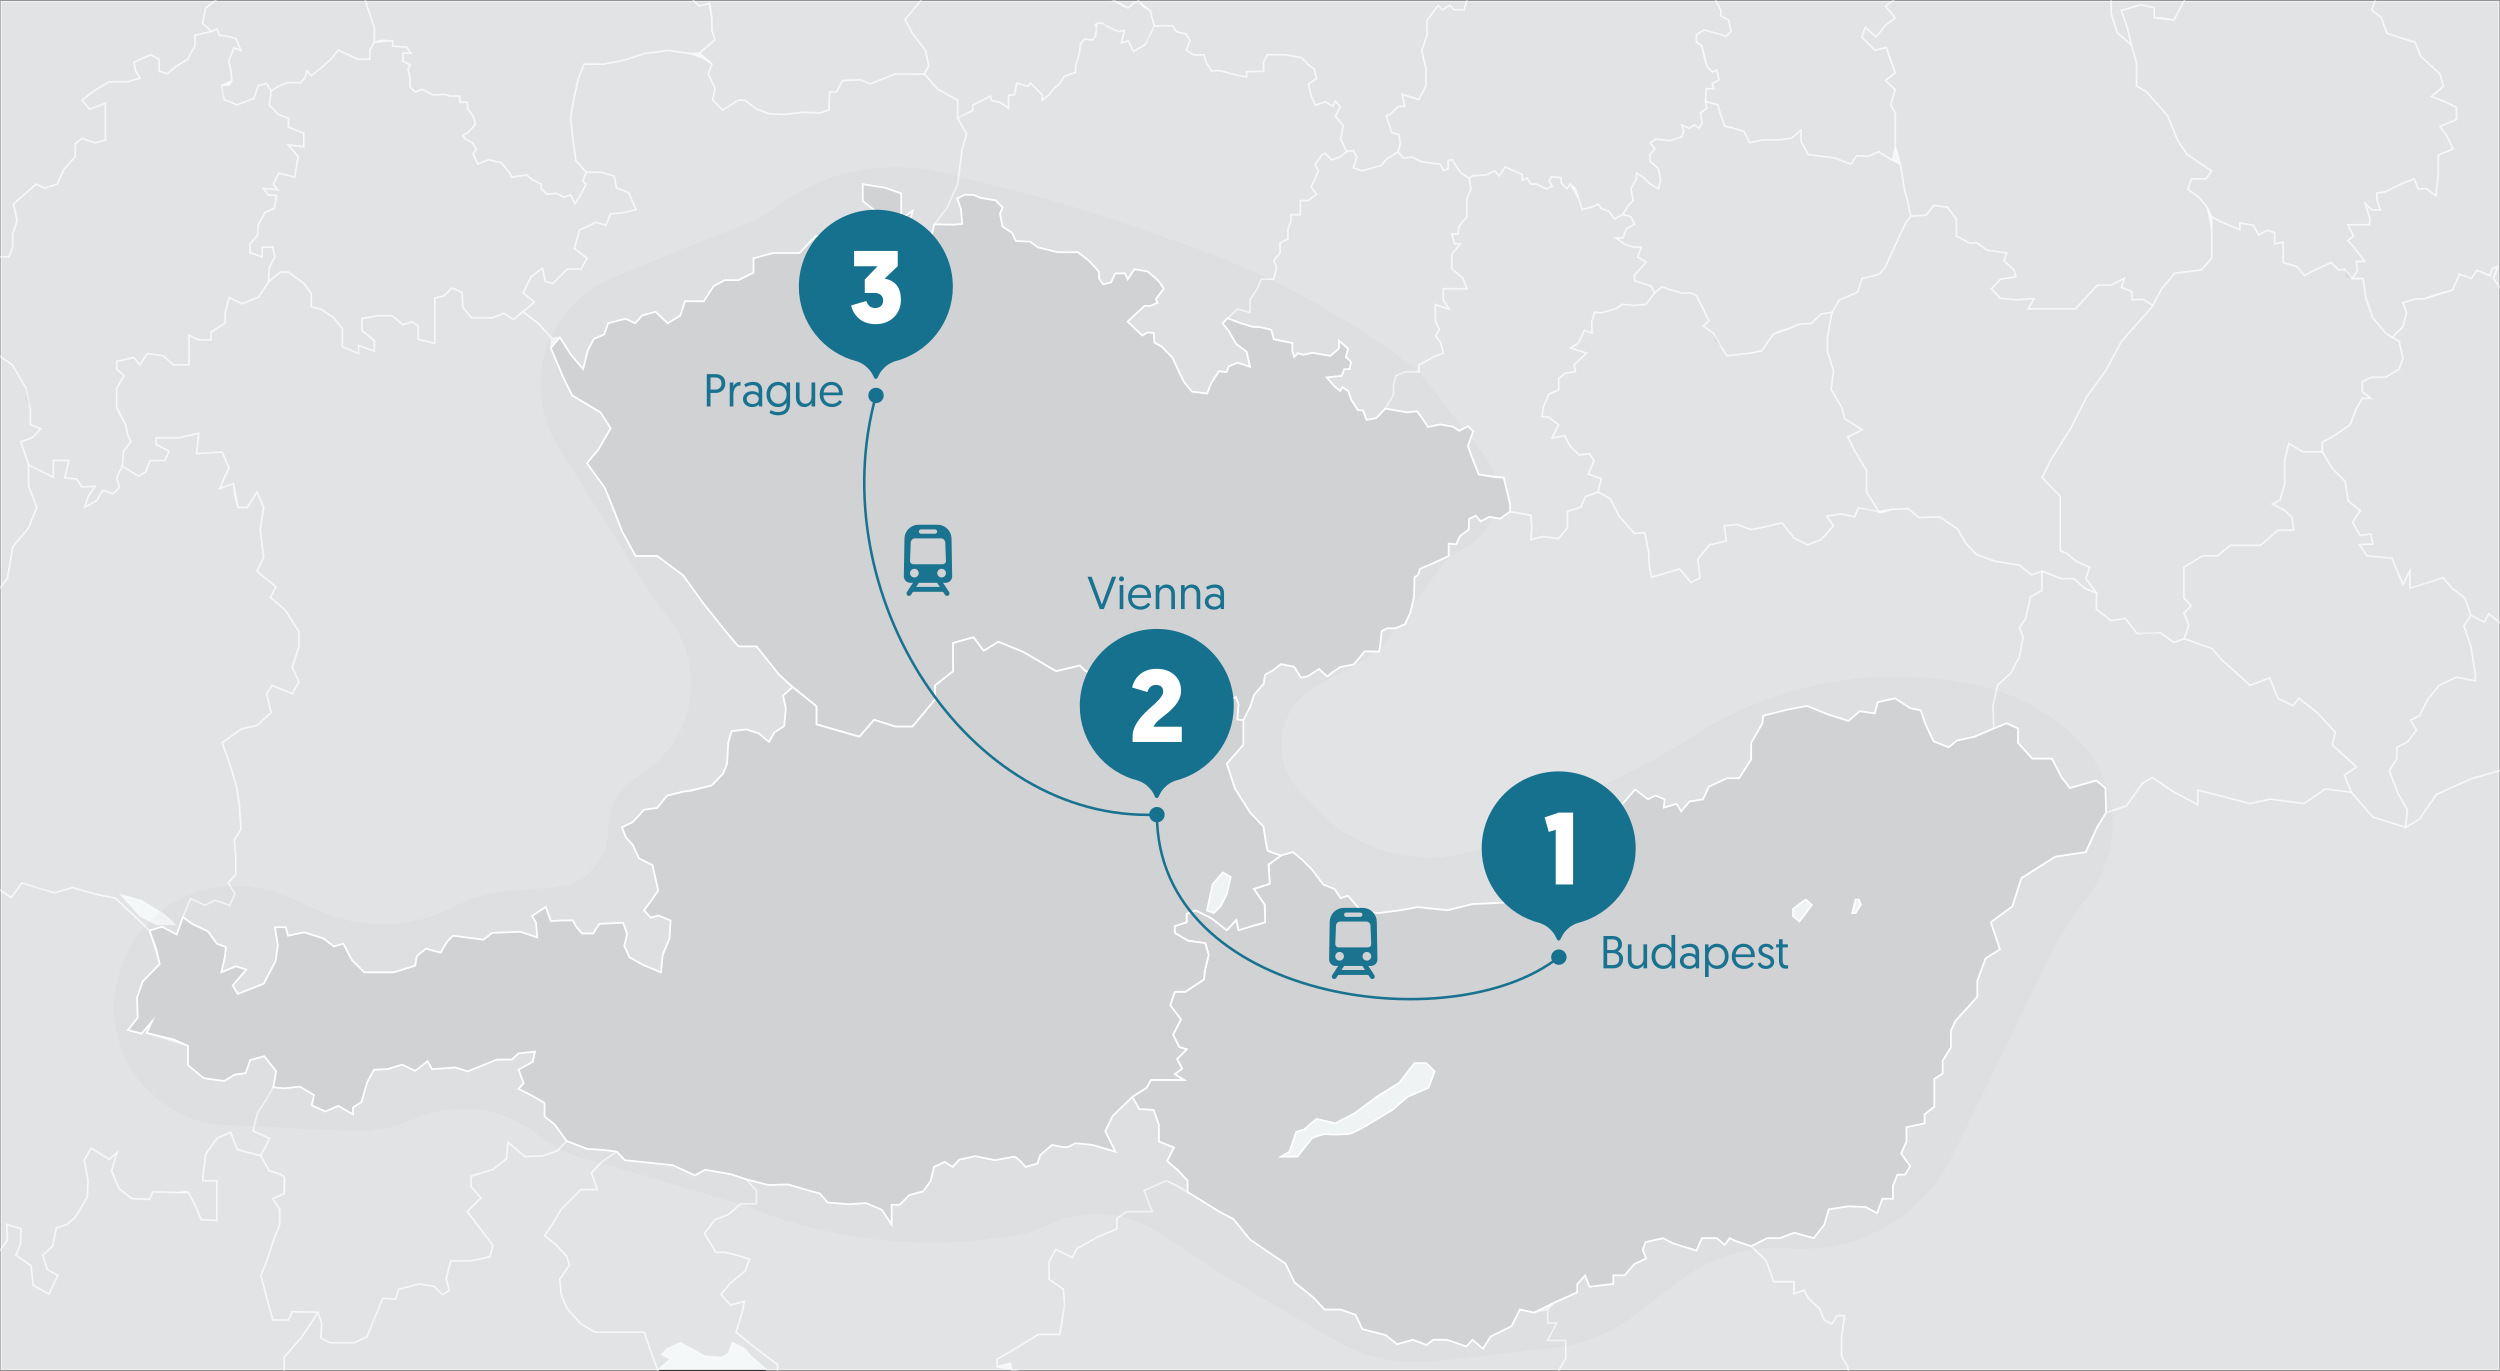 <?xml version="1.0" encoding="UTF-8"?><svg id="Page" xmlns="http://www.w3.org/2000/svg" viewBox="0 0 730.5 400.71"><rect x="0" y="0" width="730.5" height="400.71" fill="#333333" stroke="none"/><defs><style>.cls-1{fill:rgba(26,115,143,0);}.cls-2{opacity:.55;}.cls-2,.cls-3{fill:#d1d2d4;stroke:#fff;stroke-width:.5px;}.cls-2,.cls-3,.cls-4{stroke-miterlimit:10;}.cls-5{fill:#f5f8f8;}.cls-6{fill:#fff;}.cls-7{fill:#16718f;}.cls-8{fill:#1a738f;}.cls-9{fill:#19728f;}.cls-4{fill:none;stroke:#19728f;stroke-width:.75px;}.cls-10{fill:#010101;opacity:.02;}</style></defs><rect id="Background" class="cls-5" x=".25" y=".291" width="730" height="400"/><path class="cls-2" d="M279.848,34.523l2.642,4.624-1.321,4.404-1.321,10.275-3.083,6.899-3.743,4.844-.881,3.522-3.743-1.748-3.083-.128,1.321-5.609-3.303,2.374v-7.438l-4.624-1.648-6.606-1.068v4.917l3.963,3.083-1.541,2.154h-4.624l-1.762,3.235-9.908,1.876-4.624,4.845h-7.706l-5.725,1.541v4.184l-4.404,2.202h-3.963l-3.303,1.762-2.862,4.404h-5.505l-1.321,4.184-3.743,2.261-3.523-3.362-3.963,1.101-1.982,2.261-2.862-1.335-5.064,1.335-1.101,3.244-3.083,1.321-1.762,3.432-1.321,5.381-3.523-4.057-3.303-5.196-2.422,.22-3.963-4.345-4.404-3.362,3.303-2.862-3.303-2.642,2.422-4.844,3.303-2.422,.881,3.963,2.202,.44,4.184-4.184h3.963l1.762-3.083-3.743-2.862,1.541-5.4,4.844-2.306,2.862,.881,1.321-3.303,4.184-.44,3.303-.881-2.202-4.844-3.523-1.427-.66-3.417-3.743-1.11h-4.404l-3.083-3.459-.66-4.847-.881-7.537,.881-5.296,1.321-5.933,1.762-4.572h5.505l6.165-1.152,5.945-1.954,7.046-.908,6.385,.908,3.523,1.294,2.862,1.813-1.101,2.883,1.982,4.112-.66,3.511,2.862,2.874,4.624-2.874h1.872l3.193,2.434,3.743,1.541,4.624,.22,5.505-.66,4.844,.22,2.642-.881,.22-5.266h1.982l1.762-3.322,5.284-.22,2.862,1.193,2.422-.973,4.844-1.91s3.083-.148,3.743,0,4.844,0,4.844,0l3.743,4.332,5.945,3.291v5.296Z"/><polygon class="cls-2" points=".25 .291 .25 75.037 2.638 75.037 3.739 72.174 3.739 68.431 5.06 64.468 3.959 59.624 10.565 53.826 12.986 55 16.73 53.826 18.711 49.495 22.014 45.752 22.014 42.009 23.996 40.468 27.739 41.789 30.821 40.908 30.821 35.404 30.821 30.119 26.198 31.881 23.996 29.238 27.739 26.376 31.922 23.954 37.207 23.954 40.95 22.853 39.629 20.651 39.188 18.229 44.032 16.027 46.454 17.349 46.454 20.872 48.876 21.532 51.298 19.55 54.821 17.349 57.023 13.385 57.023 10.303 61.867 9.202 59.225 6.78 60.106 2.376 62.748 .291 .25 .291"/><polygon class="cls-2" points="106.784 .291 109.427 8.101 109.427 12.284 108.106 14.707 108.106 17.349 104.583 17.349 98.858 14.707 96.656 17.349 94.234 19.55 90.931 22.193 89.72 20.762 89.06 22.853 87.849 24.174 83.996 24.174 81.353 25.275 79.262 26.596 77.83 24.395 75.519 25.055 74.197 28.798 69.243 30.67 65.5 29.128 64.73 26.927 64.73 24.945 66.931 24.945 67.702 23.624 67.482 20.982 66.821 17.679 68.362 13.936 70.344 14.707 68.913 11.294 66.491 10.633 64.069 10.303 63.408 8.541 61.867 9.202 59.225 6.78 60.106 2.376 62.748 .291 106.784 .291"/><polygon class="cls-2" points="202.784 .291 204.215 1.716 207.408 1.004 207.408 2.266 208.069 5.459 208.069 8.872 208.949 11.624 204.436 15.481 201.683 15.614 195.298 14.707 188.252 15.614 182.307 17.569 176.142 18.721 170.638 18.721 168.876 23.294 167.555 29.227 166.674 34.523 167.555 42.06 168.215 46.907 171.298 50.367 170.307 52.908 171.298 53.826 169.316 57.642 167.995 59.514 166.674 56.982 164.803 57.642 162.601 56.541 159.738 56.761 158.087 55.11 158.087 53.826 155.445 52.468 153.904 51.147 149.61 51.807 148.509 50.046 146.417 47.514 142.674 46.743 139.592 47.954 138.161 44.871 139.151 43.771 138.161 41.789 135.849 40.578 135.188 39.587 136.839 38.596 138.931 36.284 138.161 33.862 136.619 31.771 136.509 29.902 134.307 29.902 134.307 28.138 131.555 28.138 129.904 27.587 126.601 27.807 123.408 26.156 121.317 26.927 119.775 25.385 119.775 22.853 119.225 20.321 119.775 19 117.683 17.789 117.683 15.481 119.996 15.481 118.674 13.716 117.133 13.716 114.711 13.495 114.711 11.954 111.629 11.734 109.427 12.284 109.427 8.101 106.784 .291 202.784 .291"/><polygon class="cls-2" points="268.949 .291 266.637 3.257 264.491 5.734 266.72 9.862 270.435 14.707 271.426 19.275 270.16 21.604 265.316 21.604 261.573 21.604 256.729 23.514 254.307 24.486 251.445 23.294 246.16 23.514 244.399 26.835 242.417 26.835 242.197 32.101 239.555 32.982 234.711 32.761 229.206 33.422 224.582 33.202 220.839 31.66 217.647 29.227 215.775 29.227 211.151 32.101 208.289 29.227 208.949 25.716 206.968 21.604 208.069 18.721 204.436 15.481 208.949 11.624 208.069 8.872 208.069 5.459 207.408 1.004 204.215 1.716 202.784 .291 268.949 .291"/><polygon class="cls-2" points="325.757 .291 328.523 1.936 329.637 2.266 331.413 .739 332.692 .291 334.22 2.018 336.16 3.174 336.821 5.569 337.316 7.633 337.977 8.087 336.284 9.656 335.913 11.761 334.674 13 331.206 15.064 329.637 11.968 327.614 12.587 328.523 8.913 326.789 9.243 325.55 8.707 323.445 7.678 322.743 7.678 322.041 6.725 320.389 6.89 320.018 7.385 320.761 8.252 320.348 9.161 320.018 10.729 319.151 11.72 316.88 11.431 315.807 12.752 315.394 15.642 314.307 19.44 314.307 21.202 311.004 22.303 309.573 24.615 308.032 25.826 306.601 27.697 304.509 29.349 304.509 27.697 301.096 24.284 300.325 25.275 297.133 24.284 296.472 27.697 294.711 27.917 294.711 29.902 294.711 31.66 292.179 29.902 289.757 29.459 289.316 28.138 286.784 29.459 284.252 30.78 284.252 32.321 281.94 33.422 281.279 34.523 279.848 34.523 279.848 29.227 273.903 25.936 270.16 21.604 271.426 19.275 270.435 14.707 266.72 9.862 264.491 5.734 268.949 .291 325.757 .291"/><polygon class="cls-2" points="428.582 .291 427.811 2.927 424.949 2.927 423.628 1.609 421.426 2.927 420.215 1.609 418.674 3.697 417.022 6.009 417.022 8.321 417.022 10.303 416.252 12.615 415.481 14.707 415.921 16.857 416.692 20.101 416.692 25.055 414.6 29.128 409.756 27.587 410.527 31.11 408.655 31.11 407.444 32.211 406.233 33.422 405.132 33.862 406.233 37.165 406.674 38.706 408.765 39.257 409.206 41.899 408.545 44.431 405.132 46.523 403.591 48.395 397.976 49.936 395.444 49.055 396.435 45.862 395.444 43.991 393.463 44.321 391.701 40.688 392.472 36.725 390.16 33.972 391.591 31.22 390.16 29.569 389.5 31.11 387.188 29.789 384.325 30.78 383.114 28.027 382.233 24.615 384.656 22.963 383.995 20.211 382.233 18.89 380.252 16.857 375.408 16.027 370.233 16.027 369.243 18.229 369.243 20.872 366.931 20.872 364.288 20.982 364.288 22.523 360.876 21.862 356.362 20.651 354.05 20.762 352.399 18.229 351.738 16.027 348.876 16.138 346.564 14.707 347.665 11.844 346.564 9.973 343.701 9.312 342.711 7.551 337.316 7.633 336.16 3.174 332.692 .291 331.413 .739 329.637 2.266 325.757 .291 428.582 .291"/><polygon class="cls-2" points="501.463 .291 502.894 3.037 502.894 4.688 505.096 5.789 505.866 9.092 504.435 10.633 501.463 9.862 498.05 8.761 495.738 10.083 495.738 12.284 497.279 13.385 498.05 16.908 498.82 19.44 500.362 20.982 501.683 20.431 502.343 23.404 500.362 24.395 500.802 25.936 498.6 25.936 498.38 29.679 498.71 31.66 496.949 32.982 497.389 35.844 496.509 37.495 495.077 36.505 493.646 37.495 491.444 36.615 491.995 38.156 491.444 40.028 487.921 41.128 483.738 40.688 482.197 41.789 483.628 43.44 482.197 45.092 482.197 47.183 484.509 49.165 485.279 52.468 484.619 55.22 482.197 53.826 480.325 52.028 478.233 50.596 478.233 52.248 476.582 55.22 477.242 58.523 475.811 60.064 474.16 62.706 471.738 64.028 470.197 61.826 467.885 60.945 467.004 59.734 464.802 60.615 462.27 61.275 461.279 58.083 460.288 55 458.857 53.826 457.866 55.22 456.105 53.349 456.105 51.917 453.353 51.697 452.692 52.798 453.573 54.45 451.811 55.22 448.949 53.826 447.298 53.826 446.197 52.028 444.765 52.688 444.765 51.037 439.811 48.835 438.05 51.477 436.729 49.936 434.307 51.147 430.344 51.367 429.243 52.138 426.82 50.486 425.61 48.835 424.399 46.743 423.188 46.963 423.188 49.275 421.756 49.936 420.765 47.954 419.114 47.844 415.041 47.183 412.729 45.972 410.087 46.193 408.545 44.431 409.206 41.899 408.765 39.257 406.674 38.706 405.132 33.862 406.233 33.422 408.655 31.11 410.527 31.11 409.756 27.587 414.6 29.128 416.129 26.152 416.692 25.055 416.692 20.101 415.481 14.707 417.022 10.303 417.022 6.009 420.215 1.609 421.426 2.927 423.628 1.609 424.949 2.927 427.811 2.927 428.582 .291 501.463 .291"/><polygon class="cls-2" points="552.985 .291 551.004 1.771 553.811 5.239 551.004 7.385 548.196 10.853 545.059 8.046 544.068 10.853 547.866 14.651 551.169 13.826 552.325 17.407 553.811 21.257 551.004 23.569 553.811 26.211 552.49 30.67 553.811 32.982 553.811 37.936 553.811 42.725 552.985 46.853 548.939 44.376 546.05 45.697 542.582 45.532 540.765 48.009 536.141 46.193 528.38 45.202 526.233 41.404 526.233 38.101 523.426 40.413 519.958 40.908 515.169 40.908 511.206 41.734 509.554 38.431 505.866 37.275 503.94 36.945 502.618 33.147 501.958 30.67 498.38 29.679 498.6 25.936 500.802 25.936 500.362 24.395 502.343 23.404 501.683 20.431 500.362 20.982 498.82 19.44 497.279 13.385 495.738 12.284 495.738 10.083 498.05 8.761 504.435 10.633 505.866 9.092 505.096 5.789 502.894 4.688 502.894 3.037 501.463 .291 552.985 .291"/><polygon class="cls-2" points="616.894 .291 616.894 3.917 618.71 9.532 622.838 13.165 624.325 18.45 624.325 25.114 627.297 26.872 633.407 33.807 636.38 41.073 639.022 45.037 646.288 49.936 644.637 52.303 640.343 52.303 639.352 55.275 642.49 57.587 644.967 60.56 646.288 66.835 646.288 75.422 643.316 78.89 635.389 79.881 631.591 84.504 629.114 89.293 626.141 87.477 623.004 87.642 622.838 85.165 619.866 84.009 620.692 81.367 616.894 83.349 612.93 83.349 609.793 86.651 606.49 90.284 598.398 90.284 592.618 90.284 594.27 87.312 589.15 87.642 584.361 87.147 581.884 84.339 584.527 81.532 588.985 80.871 588.49 78.89 585.518 76.248 586.343 73.936 580.563 73.11 577.591 70.963 575.609 71.128 571.646 68.982 571.646 64.028 569.004 60.56 565.04 60.064 562.894 62.871 558.27 63.202 557.444 59.073 556.453 55.44 555.297 48.009 553.811 42.725 553.811 37.936 553.811 32.982 552.49 30.67 553.811 26.211 551.004 23.569 553.811 21.257 551.169 13.826 547.866 14.651 544.068 10.853 545.059 8.046 548.196 10.853 551.004 7.385 553.811 5.239 551.004 1.771 552.985 .291 616.894 .291"/><polygon class="cls-2" points="638.196 .291 635.224 5.899 631.591 5.239 629.444 5.239 629.444 2.266 625.481 1.44 619.866 3.095 621.517 7.716 622.838 13.165 618.71 9.532 616.894 3.917 616.894 .291 638.196 .291"/><polygon class="cls-2" points="694.013 .291 693.022 2.927 695.829 5.073 697.481 9.697 700.948 10.853 705.737 12.339 707.389 16.468 713.003 21.587 713.994 25.22 710.526 28.193 713.994 29.514 717.792 31.33 717.792 34.963 713.003 36.945 715.15 39.917 716.802 43.55 712.508 45.288 712.508 50.816 711.847 57.257 708.875 55.11 706.563 55.275 705.407 52.303 701.939 53.624 696.985 56.101 694.508 56.431 694.673 58.908 695.664 61.385 693.022 61.385 691.205 59.569 692.526 64.028 692.361 65.679 688.893 65.679 686.086 65.679 687.737 68.982 686.086 70.303 687.903 72.284 691.04 76.413 688.563 76.413 688.893 79.055 687.407 81.367 685.095 81.367 685.095 78.725 683.279 78.89 681.132 76.743 676.838 78.725 673.37 80.541 671.059 77.899 667.095 76.743 667.095 73.605 667.095 70.798 664.618 71.293 664.618 67.991 662.471 67.33 659.994 68.651 658.343 65.844 654.545 65.183 654.545 67.165 648.93 64.853 646.288 63.367 644.967 60.56 642.49 57.587 639.352 55.275 640.343 52.303 644.637 52.303 646.288 49.936 639.022 45.037 636.38 41.073 633.407 33.807 627.297 26.872 624.325 25.114 624.325 18.45 622.838 13.165 621.517 7.716 619.866 3.095 625.481 1.44 629.444 2.266 629.444 5.239 635.224 5.899 638.196 .291 694.013 .291"/><polygon class="cls-2" points="455.554 400.291 457.536 396.944 457.536 391.66 452.252 391.66 454.894 386.596 452.252 386.596 452.252 382.632 448.288 383.513 444.105 382.632 441.683 387.476 435.518 390.559 433.316 394.082 430.233 391.462 428.472 393.421 422.747 391.462 418.784 391.462 416.802 392.981 412.839 391.462 408.215 392.761 404.912 390.118 398.087 388.357 396.105 384.174 391.701 382.632 387.077 382.632 383.775 379.109 378.27 374.706 375.628 369.201 370.344 365.678 365.25 362.155 360.435 356.21 356.252 354.009 347.004 348.284 340.839 344.981 334.234 347.843 336.656 354.009 329.169 354.009 326.307 355.99 326.307 359.073 320.582 361.495 314.637 364.798 313.316 367.44 308.472 365.018 306.49 368.761 306.49 373.825 310.674 376.687 310.894 380.21 310.234 386.816 309.573 389.898 303.408 389.898 297.683 393.421 291.298 397.164 291.298 399.366 295.261 398.265 295.702 400.291 455.554 400.291"/><polygon class="cls-2" points="539.885 399.366 538.123 396.284 538.123 390.999 539.004 384.394 536.802 384.394 535.261 386.816 533.059 385.715 531.738 382.412 528.435 379.33 527.114 376.908 524.251 378.009 524.251 374.486 518.307 374.486 516.105 368.32 511.701 364.137 507.077 362.596 505.426 361.77 503.94 363.752 501.628 361.77 497.334 361.77 495.683 365.403 488.747 363.256 485.94 361.77 480.82 362.926 479.995 365.238 480.986 367.715 477.518 369.366 474.71 372.636 471.408 372.636 471.408 375.146 464.472 375.972 463.151 372.636 460.839 375.311 460.839 377.623 457.536 379.109 454.233 380.568 452.252 382.632 452.252 386.596 454.894 386.596 452.252 391.66 457.536 391.66 457.536 396.944 455.554 400.291 535.481 400.291 540.105 400.291 539.885 399.366"/><polygon class="cls-2" points="730.25 225.201 722.086 227.513 711.847 232.137 706.893 239.403 702.93 241.715 693.352 238.743 687.077 231.477 679.481 230.486 673.205 234.779 663.297 233.458 657.352 234.779 652.398 233.458 642.159 230.816 642.159 235.11 633.572 230.486 628.949 227.183 625.976 228.834 621.352 235.44 615.407 237.422 612.765 241.715 609.462 248.981 600.545 250.302 590.637 256.577 587.995 264.834 581.719 269.458 584.361 277.385 580.178 280.027 577.756 286.632 577.756 291.256 574.894 294.559 571.371 298.302 570.05 301.165 570.05 306.009 567.628 309.972 567.628 313.715 565.206 315.256 565.206 319.88 565.206 323.403 562.343 325.605 562.343 328.247 557.059 329.348 557.059 333.531 555.518 337.054 558.16 340.798 556.618 343.22 554.417 343.22 553.096 346.522 553.096 350.265 550.013 350.265 548.472 354.449 545.169 352.687 540.105 352.467 534.38 353.348 533.059 357.807 529.976 361.77 524.251 360.174 520.068 361.77 516.325 361.77 511.701 364.137 516.105 368.32 518.307 374.486 524.251 374.486 524.251 378.009 527.114 376.908 528.435 379.33 531.738 382.412 533.059 385.715 535.261 386.816 536.802 384.394 539.004 384.394 538.123 390.999 538.123 396.284 539.885 399.366 540.105 400.291 730.25 400.291 730.25 225.201"/><path class="cls-2" d="M596.692,166.853v5.725l-3.303,1.762-1.541,6.606-1.762,2.422,1.101,2.862-1.101,5.725-2.422,4.624-3.963,3.714-1.321,5.974,.22,6.606-5.725,2.422-5.064,1.101-2.422,1.982-4.404-1.762-2.422-5.064-1.321-3.963-3.083-.66-4.404-2.862-5.064,1.101-.881,3.303-4.404-.66-3.303,2.862-6.165-1.982-5.945-2.422-12.771,2.862-.22,2.202-3.303,5.725v4.844l-3.523,5.505h-3.523l-5.284,2.422-1.762,3.743-3.963,.66-2.422,2.862-1.321-2.202-3.743,1.101,.22-2.422-2.642-1.101-2.202,1.101-3.743-2.862-4.651,5.284-1.294,5.064-12.33,3.083-4.844-.44-9.248,1.762-.44,2.642-3.743,1.762v5.284l3.963,1.762,1.982,2.862-5.945,1.101-1.982,2.862-9.027,.44-7.046,1.762-9.027-.881-4.624,.881-6.826,.881-5.064-.66-3.743-4.404-2.202,.66-1.762-2.642-3.303-1.321-3.303-4.404-5.505-5.064-3.523,.991-3.798-1.321-1.321-7.101-3.938-4.128-4.374-6.936-2.422-7.35,4.844-5.53v-7.156l1.952-3.853,1.24-3.633,2.752-3.193,.44-2.642,4.624-3.083,3.853,.771,1.982,3.193,5.284-2.532,2.422,2.202,3.743-2.752,3.963-.771,1.651-1.982,1.541-1.872,4.184,.11,.44-2.532,.33-3.413,1.541-.881h2.422l2.862-1.211,1.541-3.303,1.101-4.624,.11-5.725,1.651-2.532,8.367-3.743v-3.633l2.202,.22,1.101-2.422,2.532-1.872,.11-3.083,1.982-.991,1.431,1.651,2.532-1.321,3.193,.55,2.862-2.092,6.165,1.101,.22,3.523-.22,3.523,3.523-.881,4.404,.66,2.642-3.083v-4.844l3.963-1.321,1.321-3.083,3.743-1.321,3.523,1.982,2.615,5.064,4.431,5.064,3.083-.22,1.101,5.505,.22,4.404,.66,3.083,8.147-2.422,3.303,3.963,2.642-1.321-.66-5.505,3.523-4.184,4.844-1.101-.66-4.404,3.743-.44,4.184,1.541,5.284-1.101,3.743-.881,3.523,4.404,3.963,1.982,3.963-1.541,3.523-3.963-1.982-2.862,4.404-.66,3.743,.881,1.101-2.642s5.725,.22,5.945,1.101,3.963-.66,3.963-.66l4.624-.22,3.303,2.642,5.945-.22,5.284,3.523,2.422,4.184,3.083,3.303,5.505,1.982,7.046,1.101,3.523,2.862,3.083-1.101Z"/><polygon class="cls-2" points="701.058 99.697 702.159 104.761 701.058 107.844 697.095 110.266 692.912 110.266 690.269 111.587 690.269 114.449 692.912 116.431 690.269 116.431 688.508 119.514 686.747 124.137 681.242 127.88 678.6 129.202 678.6 132.064 672.875 132.064 668.829 129.642 667.591 134.56 667.591 138.449 667.591 141.532 666.27 146.156 664.068 147.257 667.811 149.238 669.793 151.22 670.233 154.963 665.609 154.963 660.545 159.367 656.141 159.367 651.737 159.367 647.994 162.449 643.591 162.449 638.196 165.752 638.196 170.376 638.196 174.78 640.288 176.981 638.196 179.183 639.627 182.706 638.196 186.669 635.224 187.77 631.26 184.908 627.545 185.569 624.435 185.128 620.976 180.725 616.894 181.385 612.545 178.082 612.545 173.238 609.462 169.055 610.563 165.752 606.6 163.991 603.958 161.789 601.976 160.908 601.976 155.844 601.976 149.018 601.976 145.055 596.692 139.55 599.114 134.56 604.838 125.459 609.683 115.991 615.407 108.064 619.866 99.697 629.114 89.293 631.591 84.504 635.389 79.881 643.316 78.89 646.288 75.422 646.288 66.835 646.288 63.367 648.93 64.853 654.545 67.165 654.545 65.183 658.343 65.844 659.994 68.651 662.471 67.33 664.618 67.991 664.618 71.293 667.095 70.798 667.095 76.743 671.059 77.899 673.37 80.541 676.838 78.725 681.132 76.743 683.279 78.89 685.095 78.725 687.407 81.367 690.49 81.367 691.37 87.147 693.352 92.871 697.315 97.495 701.058 99.697"/><polygon class="cls-2" points="723.737 79 722.196 81.367 718.673 80.183 716.692 84.725 711.847 86.046 708.324 87.367 705.903 87.367 702.159 88.468 703.26 91.33 702.159 95.514 699.076 98.531 697.315 97.495 693.352 92.871 691.37 87.147 690.49 81.367 687.407 81.367 688.893 79.055 688.563 76.413 691.04 76.413 687.903 72.284 686.086 70.303 687.737 68.982 686.086 65.679 692.361 65.679 692.526 64.028 691.205 59.569 693.022 61.385 695.664 61.385 694.673 58.908 694.508 56.431 696.985 56.101 701.939 53.624 705.407 52.303 706.563 55.275 708.875 55.11 711.847 57.257 712.508 50.816 712.508 45.288 716.802 43.55 715.15 39.917 713.003 36.945 717.792 34.963 717.792 31.33 713.994 29.514 710.526 28.193 713.994 25.22 713.003 21.587 707.389 16.468 705.737 12.339 700.948 10.853 697.481 9.697 695.829 5.073 693.022 2.927 694.013 .291 730.25 .291 730.25 83.679 728.526 81.367 729.269 79.963 729.682 77.899 728.196 78.642 727.618 80.624 723.737 79"/><polygon class="cls-2" points="698.857 163.11 702.159 170.816 704.141 166.963 704.141 171.917 708.168 170.816 713.829 168.835 716.471 171.917 720.214 174.78 721.976 179.844 725.939 181.825 727.26 179.403 730.25 181.825 730.25 83.679 728.526 81.367 729.682 77.899 728.196 78.642 727.618 80.624 723.737 79 722.196 81.367 718.673 80.183 716.692 84.725 708.324 87.367 705.903 87.367 702.159 88.468 703.26 91.33 702.159 95.514 699.076 98.531 701.058 99.697 702.159 104.761 701.058 107.844 697.095 110.266 692.912 110.266 690.269 111.587 690.269 114.449 692.912 116.431 690.269 116.431 688.508 119.514 686.747 124.137 681.242 127.88 678.6 129.202 678.6 132.064 681.462 136.908 685.205 140.651 686.086 146.376 689.609 149.238 687.407 152.541 689.609 156.504 692.692 156.064 693.352 158.926 689.389 159.147 691.591 162.449 698.857 163.11"/><polygon class="cls-2" points="723.297 196.798 723.297 199 717.792 197.899 712.728 200.291 709.646 204.064 707.003 209.128 704.425 210.449 706.123 213.312 703.481 216.834 700.398 218.376 700.398 221.679 698.196 225.201 700.618 231.587 703.481 236.651 702.93 241.715 693.352 238.743 687.077 231.477 684.985 226.523 688.508 224.101 684.985 220.798 681.462 217.715 682.343 213.972 677.279 208.468 671.774 204.064 670.013 206.266 665.609 204.064 663.187 198.119 657.462 200.291 653.719 196.798 649.426 193.055 646.288 189.532 641.389 187.77 638.196 186.669 639.627 182.706 638.196 179.183 640.288 176.981 638.196 174.78 638.196 165.752 643.591 162.449 647.994 162.449 651.737 159.367 660.545 159.367 665.609 154.963 670.233 154.963 669.793 151.22 667.811 149.238 664.068 147.257 666.27 146.156 667.591 141.532 667.591 134.56 668.829 129.642 672.875 132.064 678.6 132.064 681.462 136.908 685.205 140.651 686.086 146.376 689.609 149.238 687.407 152.541 689.609 156.504 692.692 156.064 693.352 158.926 689.389 159.147 691.591 162.449 698.857 163.11 702.159 170.816 704.141 166.963 704.141 171.917 713.829 168.835 716.471 171.917 720.214 174.78 721.976 179.844 719.994 182.926 721.976 188.651 723.297 196.798"/><polygon class="cls-2" points="730.25 195.036 730.25 225.201 722.086 227.513 711.847 232.137 706.893 239.403 702.93 241.715 703.481 236.651 700.618 231.587 698.196 225.201 700.398 221.679 700.398 218.376 703.481 216.834 706.123 213.312 704.425 210.449 707.003 209.128 709.646 204.064 712.728 200.291 717.792 197.899 723.297 199 723.297 196.798 721.976 188.651 719.994 182.926 721.976 179.844 725.939 181.825 727.26 179.403 730.25 181.825 730.25 195.036"/><polygon class="cls-2" points="625.976 228.834 628.949 227.183 635.378 231.458 642.159 235.11 642.159 230.816 652.398 233.458 657.352 234.779 663.297 233.458 673.205 234.779 679.481 230.486 687.077 231.477 684.985 226.523 688.508 224.101 681.462 217.715 682.343 213.972 677.279 208.468 671.774 204.064 670.013 206.266 665.609 204.064 663.187 198.119 657.462 200.291 649.426 193.055 646.288 189.532 638.196 186.669 635.224 187.77 631.26 184.908 624.435 185.128 620.976 180.725 616.894 181.385 612.545 178.082 612.545 173.238 609.242 171.917 605.939 169.055 602.417 169.055 596.692 166.853 596.692 172.578 593.389 174.339 591.848 180.945 590.086 183.367 591.187 186.229 590.086 191.954 587.664 196.578 583.701 200.291 582.38 206.266 582.6 212.871 586.343 211.33 589.646 212.871 589.646 217.055 593.829 221.679 599.554 221.679 602.417 227.183 604.838 230.266 612.545 228.064 615.187 230.266 615.407 237.422 621.352 235.44 625.976 228.834"/><polygon class="cls-2" points="556.839 65.128 553.811 71.514 550.894 77.899 549.132 80.101 544.068 81.367 542.747 85.385 537.462 87.587 535.261 91.33 533.94 98.531 533.94 102.559 535.701 108.284 535.04 113.789 538.123 119.073 539.004 122.376 544.068 125.569 539.885 127.66 541.866 131.624 545.389 137.569 545.389 143.734 548.912 149.458 552.875 148.798 557.499 148.578 560.802 151.22 566.747 151 572.031 154.523 574.453 158.706 577.536 162.009 583.04 163.991 590.086 165.091 593.609 167.954 596.692 166.853 602.417 169.055 605.939 169.055 609.242 171.917 612.545 173.238 609.462 169.055 610.563 165.752 606.6 163.991 603.958 161.789 601.976 160.908 601.976 149.018 601.976 145.055 596.692 139.55 599.114 134.56 604.838 125.459 609.683 115.991 615.407 108.064 619.866 99.697 629.114 89.293 626.141 87.477 623.004 87.642 622.838 85.165 619.866 84.009 620.692 81.367 616.894 83.349 612.93 83.349 609.793 86.651 606.49 90.284 598.398 90.284 592.618 90.284 594.27 87.312 589.15 87.642 584.361 87.147 581.884 84.339 584.527 81.532 588.985 80.871 588.49 78.89 585.518 76.248 586.343 73.936 580.563 73.11 577.591 70.963 575.609 71.128 571.646 68.982 571.646 64.028 569.004 60.56 565.04 60.064 562.894 62.871 558.27 63.202 556.839 65.128"/><polygon class="cls-2" points="477.573 65.514 475.206 66.835 474.215 69.477 472.068 69.477 474.82 71.459 477.573 72.284 479.499 72.284 478.509 75.092 480.986 76.578 477.573 80.376 477.573 82.027 482.472 83.679 483.463 85.66 485.609 83.844 487.921 84.67 491.389 85.66 494.197 85.66 495.738 86.486 497.664 90.284 499.316 93.752 497.664 95.238 500.802 97.55 500.802 99.862 503.114 101.679 504.6 103.991 511.866 103.165 514.839 102.504 518.141 97.716 519.793 96.89 523.096 95.899 525.738 94.743 529.206 94.578 532.178 91.77 535.261 91.33 537.462 87.587 542.747 85.385 544.068 81.367 549.132 80.101 550.894 77.899 553.811 71.514 556.839 65.128 558.27 63.202 557.444 59.073 556.453 55.44 555.297 48.009 552.985 46.853 548.939 44.376 546.05 45.697 542.582 45.532 540.765 48.009 536.141 46.193 528.38 45.202 526.233 41.404 526.233 38.101 523.426 40.413 519.958 40.908 515.169 40.908 511.206 41.734 509.554 38.431 505.866 37.275 503.94 36.945 502.618 33.147 501.958 30.67 498.38 29.679 498.71 31.66 496.949 32.982 497.389 35.844 496.509 37.495 495.077 36.505 493.646 37.495 491.444 36.615 491.995 38.156 491.444 40.028 487.921 41.128 483.738 40.688 482.197 41.789 483.628 43.44 482.197 45.092 482.197 47.183 484.509 49.165 485.279 52.468 484.619 55.22 482.197 53.826 480.325 52.028 478.233 50.596 478.233 52.248 476.582 55.22 477.242 58.523 475.811 60.064 474.16 62.706 476.527 63.367 477.573 65.514"/><polygon class="cls-2" points="424.178 68.321 425.004 71.293 426.655 71.293 424.178 74.266 424.178 78.559 427.481 81.367 428.582 84.339 424.178 84.339 421.701 84.339 421.701 87.642 423.353 90.284 419.389 88.963 419.389 91.605 419.389 93.917 420.545 96.229 419.389 98.211 420.876 100.027 421.701 103.165 419.389 103.991 414.6 106.633 414.6 108.615 410.637 108.615 407.83 109.77 407.169 112.578 407.169 115.22 404.802 119.403 407.927 119.942 411.188 120.504 414.05 120.174 415.701 122.376 417.243 124.798 420.765 124.027 424.619 124.688 426.38 125.899 428.912 124.578 430.454 126.009 428.912 130.303 430.454 134.56 432.105 138.669 439.371 139.55 440.472 144.064 441.243 147.477 441.243 149.458 447.408 150.559 447.628 154.082 447.408 157.605 450.931 156.725 455.334 157.385 457.976 154.303 457.976 149.458 461.94 148.137 463.261 145.055 467.004 143.734 467.94 139.826 464.142 138.504 465.793 134.56 464.472 132.559 461.499 132.89 458.857 130.413 457.206 127.275 453.573 127.936 455.499 124.137 452.417 121.826 450.6 121.66 451.096 118.688 452.582 115.22 455.499 113.899 455.499 110.596 457.371 109.11 460.343 108.615 460.013 106.633 463.646 103.165 459.022 101.679 461.169 100.358 462.986 96.559 465.298 97.385 465.132 94.082 465.958 91.275 467.94 91.44 472.068 90.284 474.05 88.963 477.573 89.293 480.986 88.963 483.463 85.66 482.472 83.679 477.573 82.027 477.573 80.376 480.986 76.578 478.509 75.092 479.499 72.284 477.573 72.284 474.82 71.459 472.068 69.477 474.215 69.477 475.206 66.835 477.573 65.514 476.527 63.367 474.16 62.706 471.738 64.028 470.197 61.826 467.885 60.945 467.004 59.734 464.802 60.615 462.27 61.275 461.279 58.083 458.857 53.826 457.866 55.22 456.105 53.349 456.105 51.917 453.353 51.697 452.692 52.798 453.573 54.45 451.811 55.22 448.949 53.826 447.298 53.826 446.197 52.028 444.765 52.688 444.765 51.037 439.811 48.835 438.05 51.477 436.729 49.936 434.307 51.147 430.344 51.367 429.243 52.138 429.793 55.275 428.582 58.083 428.582 60.064 428.582 63.367 426.325 66.009 425.995 68.321 424.178 68.321"/><polygon class="cls-2" points="386.197 45.288 384.215 48.009 385.206 49.936 384.215 52.303 383.059 54.615 384.628 56.761 382.233 58.578 379.921 58.578 379.921 62.706 377.169 62.706 377.169 64.688 376.288 66.835 376.288 69.807 373.977 70.963 373.977 73.936 372.16 76.082 372.986 78.064 372.16 81.532 368.527 81.532 367.371 84.339 365.25 87.477 365.25 91.275 361.591 90.284 358.674 92.981 362.417 94.413 366.05 95.514 368.362 95.624 371.445 96.394 372.215 99.147 377.61 100.248 377.61 102.449 378.16 104.321 379.261 103.22 380.802 103.66 383.555 103.11 388.729 103.991 391.261 101.789 391.261 99.587 393.903 101.899 393.243 104.321 394.784 105.752 394.344 107.85 392.802 107.85 392.032 109.826 387.628 110.266 390.05 113.018 391.591 114.229 392.252 113.128 394.013 114.339 394.784 116.761 396.765 119.844 398.307 119.954 399.298 122.706 402.16 122.156 404.802 119.403 407.169 115.22 407.169 112.578 407.83 109.77 410.637 108.615 414.6 108.615 414.6 106.633 419.389 103.991 421.701 103.165 420.876 100.027 419.389 98.211 420.545 96.229 419.389 93.917 419.389 88.963 423.353 90.284 421.701 87.642 421.701 84.339 428.582 84.339 427.481 81.367 424.178 78.559 424.178 74.266 426.655 71.293 425.004 71.293 424.178 68.321 425.995 68.321 426.325 66.009 428.582 63.367 428.582 60.064 428.582 58.083 429.793 55.275 429.243 52.138 426.82 50.486 425.61 48.835 424.399 46.743 423.188 46.963 423.188 49.275 421.756 49.936 420.765 47.954 419.114 47.844 415.041 47.183 412.729 45.972 410.087 46.193 408.545 44.431 405.132 46.523 403.591 48.395 397.976 49.936 395.444 49.055 396.435 45.862 395.444 43.991 393.463 44.321 391.729 45.697 389.087 46.688 387.188 44.789 386.197 45.288"/><polygon class="cls-2" points="320.348 9.161 320.018 10.729 319.151 11.72 316.88 11.431 315.807 12.752 315.394 15.642 314.307 19.44 314.307 21.202 311.004 22.303 309.573 24.615 308.032 25.826 306.601 27.697 304.509 29.349 304.509 27.697 301.096 24.284 300.325 25.275 297.133 24.284 296.472 27.697 294.711 27.917 294.711 31.66 292.179 29.902 289.757 29.459 289.316 28.138 284.252 30.78 284.252 32.321 281.94 33.422 279.848 34.523 282.49 39.147 281.169 43.55 280.258 50.64 279.848 53.826 276.766 60.725 273.023 65.569 278.527 65.679 281.169 65.459 280.839 61.278 279.738 57.972 281.94 56.871 284.582 56.982 286.564 57.862 290.858 58.523 292.949 60.615 292.179 62.486 292.949 66.229 295.702 67.991 296.802 70.413 300.986 70.633 303.298 72.284 309.023 73.716 314.967 73.716 318.27 76.248 321.133 79.44 321.133 81.422 322.344 83.073 324.656 82.523 325.867 79.881 328.729 79.881 329.5 81.642 331.481 78.67 335.334 79.33 338.307 81.862 340.068 84.284 337.757 87.367 338.197 88.468 336.215 89.349 334.454 89.349 329.5 93.972 331.812 96.174 333.793 98.046 335.224 97.165 337.096 97.275 337.316 100.138 339.408 101.238 342.601 104.541 344.472 108.615 346.013 111.697 348.325 114.449 352.729 115 353.83 112.137 356.142 108.504 358.454 108.725 359.004 107.073 361.646 105.972 365.25 107.183 364.288 102.78 361.206 100.468 359.004 96.615 357.243 94.523 358.674 92.981 361.591 90.284 365.25 91.275 365.25 87.477 367.371 84.339 368.527 81.532 372.16 81.532 372.986 78.064 372.16 76.082 373.977 73.936 373.977 70.963 376.288 69.807 376.288 66.835 377.169 64.688 377.169 62.706 379.921 62.706 379.921 58.578 382.233 58.578 384.628 56.761 383.059 54.615 384.215 52.303 385.206 49.936 384.215 48.009 386.197 45.288 387.188 44.789 389.087 46.688 391.729 45.697 393.463 44.321 391.701 40.688 392.472 36.725 390.16 33.972 391.591 31.22 390.16 29.569 389.5 31.11 387.188 29.789 384.325 30.78 383.114 28.027 382.233 24.615 384.656 22.963 383.995 20.211 382.233 18.89 380.252 16.857 375.408 16.027 370.233 16.027 369.243 18.229 369.243 20.872 366.931 20.872 364.288 20.982 364.288 22.523 360.876 21.862 356.362 20.651 354.05 20.762 352.399 18.229 351.738 16.027 348.876 16.138 346.564 14.707 347.665 11.844 346.564 9.973 343.701 9.312 342.711 7.551 337.316 7.633 336.284 9.656 334.674 13 331.206 15.064 329.637 11.968 327.614 12.587 328.523 8.913 326.789 9.243 325.55 8.707 323.445 7.678 322.041 6.725 320.389 6.89 320.348 9.161"/><polygon class="cls-2" points="504.6 103.991 511.866 103.165 514.839 102.504 518.141 97.716 523.096 95.899 525.738 94.743 529.206 94.578 532.178 91.77 535.261 91.33 533.94 98.531 533.94 102.559 535.701 108.284 535.04 113.789 538.123 119.073 539.004 122.376 544.068 125.569 539.885 127.66 541.866 131.624 545.389 137.569 545.389 143.734 548.912 149.458 542.967 148.358 541.866 151 538.123 150.119 533.719 150.78 535.701 153.642 532.178 157.605 528.215 159.147 524.251 157.165 520.729 152.761 516.986 153.642 511.701 154.743 507.518 153.202 503.774 153.642 504.435 158.046 499.591 159.147 496.068 163.33 496.729 168.835 494.086 170.156 490.784 166.192 482.637 168.614 481.976 165.532 481.756 161.128 480.655 155.624 477.573 155.844 473.142 150.78 470.527 145.715 467.004 143.734 467.94 139.826 464.142 138.504 465.793 134.56 464.472 132.559 461.499 132.89 458.857 130.413 457.206 127.275 453.573 127.936 455.499 124.137 452.417 121.826 450.6 121.66 451.096 118.688 452.582 115.22 455.499 113.899 455.499 110.596 457.371 109.11 460.343 108.615 460.013 106.633 463.646 103.165 459.022 101.679 461.169 100.358 462.986 96.559 465.298 97.385 465.132 94.082 465.958 91.275 467.94 91.44 472.068 90.284 474.05 88.963 477.573 89.293 480.986 88.963 483.463 85.66 485.609 83.844 487.921 84.67 491.389 85.66 494.197 85.66 495.738 86.486 499.316 93.752 497.664 95.238 500.802 97.55 503.114 101.679 504.6 103.991"/><path class="cls-2" d="M43.702,271.935l-3.853-3.798-6.165-5.725-5.505-1.101-7.046-1.982-5.284,1.541-4.184-1.541-5.284-1.321-3.083,4.184-3.048-1.982v104.807l1.948-2.642-.22-4.569,4.184,1.266-.22,4.404-1.321,3.303,4.404,3.083,.66,5.725,4.624,2.642,2.642-5.593-3.083-1.674-1.321-4.184,2.862-2.642,1.101-5.284,3.083-1.046,2.384-2.037,3.561-5.945,.22-4.844-1.101-5.945,1.982-3.523,5.284,3.303,2.202-1.982-1.541,5.284,2.202,5.284,3.743,2.862,5.174,.22,.991-2.202,7.046,.22s2.862-.66,3.303,0,2.202,4.184,2.202,4.184l1.541,3.743,4.624,.22v-11.67h-4.184l.881-7.706,3.303-4.624,3.963-1.762,1.982,5.064,6.826,1.762,2.642-5.064-4.844-2.202,1.321-5.284,3.523-5.284,1.046-2.202,.826-4.624-3.468-4.459-4.128,1.156-1.321,3.798-3.303,.495-2.973,1.817-5.945-.826-4.624-3.798v-5.615l-12.055-3.798,1.486-3.303-2.973,3.468-3.963-.991,2.807-3.633-.165-5.945,1.651-4.624,4.954-5.119-2.973-9.743Z"/><polygon class="cls-2" points="180.271 336.504 175.922 339.476 172.839 342.779 174.601 347.623 169.757 347.623 164.032 353.348 161.39 357.807 159.188 361.054 162.711 363.917 165.573 366.999 166.454 369.642 163.592 373.825 164.032 378.229 165.793 382.412 169.729 386.816 173.94 389.238 179.225 389.238 184.729 389.238 188.252 389.238 190.674 396.284 192.215 400.291 83.005 400.291 83.005 396.504 88.069 390.779 92.913 383.513 94.014 386.596 93.794 390.999 96.436 392.32 103.482 392.32 107.225 390.559 109.207 385.274 111.849 379.33 115.592 379.55 116.472 376.687 122.418 375.146 126.821 375.807 129.243 378.229 131.225 377.128 130.344 373.605 131.665 368.398 137.61 368.398 143.115 367.219 143.995 363.917 139.372 357.807 136.509 354.009 140.472 350.045 137.61 346.743 137.61 343.66 143.995 341.678 147.959 338.596 148.399 333.752 153.463 337.935 158.528 337.715 162.931 336.174 165.573 333.366 171.518 335.678 176.472 336.009 180.271 336.504"/><path class="cls-2" d="M76.179,337.715l2.422,4.404s3.963,.881,4.404,1.762,0,4.844,0,4.844l-3.315,1.541,1.994,3.083v4.459l-1.994,5.229-1.969,5.945-1.541,3.655,1.101,4.271,1.321,4.844,1.089,3.963h4.636l1.101-2.422,7.486,.22,1.101,3.083-.22,4.404,2.642,1.321h7.046l3.743-1.762,4.624-11.229,3.743,.22,.881-2.862,5.945-1.541,4.404,.66,2.422,2.422,1.982-1.101-.881-3.523,1.321-5.207h5.945l5.505-1.178,.881-3.303-7.486-9.908,3.963-3.963-2.862-3.303v-3.083l6.385-1.982,3.963-3.083,.44-4.844,5.064,4.184,5.064-.22,4.404-1.541,2.642-2.807-3.468-4.789-2.973-2.312v-3.963l-3.303-1.982-4.294-2.147,1.486-1.651-1.486-3.963,4.128-2.312,.66-2.973-4.789,.495-1.982,1.817h-4.294l-4.954,1.982-3.633,1.486-3.633-1.156-6.771,.495-1.321-2.312-3.633,2.807-3.798-1.817-4.294,1.321-3.963,.165-1.982,3.633-1.651,5.78-2.477,1.651v1.982l-4.294-2.477-3.798,1.651-3.963-1.817,.66-2.973-4.128-2.477-4.789,.495-2.973-.33-2.367,4.184-2.202,3.303-1.321,5.284,4.844,2.202-2.642,5.064Z"/><path class="cls-2" d="M221.06,347.843v3.963h-4.624l-3.523,3.083-3.963,1.541-3.083,3.963,3.303,5.505h2.642l3.963,.93,3.303,1.051-1.321,3.523-4.294,3.523-2.752,3.303,2.752,3.083,4.073-1.101-.66,3.303-1.762,5.725,5.945,4.844,6.165,4.624v1.586h-3.193l-4.789-4.173-1.651-2.037-3.633-1.762-.991,2.973s-1.651,1.321-2.312,1.321-4.789-.33-4.789-.33l-3.798-2.202-3.303-1.762-3.798,1.762-1.651,1.706,2.642,1.321-3.743,3.182-1.541-4.008-2.422-7.046h-14.312l-4.211-2.422-3.936-4.404-1.762-4.184-.44-4.404,2.862-4.184-.881-2.642-2.862-3.083-3.523-2.862,2.202-3.248,2.642-4.459,5.725-5.725h4.844l-1.762-4.844,3.083-3.303,4.349-2.973,2.312,2.477,4.624,.495,9.413,.991,6.44,2.973,2.973-1.651,7.596,1.321,4.459,1.486,2.973,3.248Z"/><polygon class="cls-2" points="309.573 389.898 303.408 389.898 297.683 393.421 291.298 397.164 291.298 399.366 295.702 400.291 227.225 400.291 227.225 398.706 221.06 394.082 215.114 389.238 216.876 383.513 217.536 380.21 213.463 381.311 210.711 378.229 213.463 374.926 217.757 371.403 219.078 367.88 214.27 366.475 211.812 365.898 209.17 365.898 205.867 360.394 208.949 356.43 212.913 354.889 216.436 351.807 221.06 351.807 221.06 347.843 218.087 344.596 224.527 346.247 230.307 346.082 239.555 348.724 241.867 351.366 247.977 351.862 253.096 351.531 257.72 353.513 260.527 357.807 260.527 352.027 262.839 352.027 265.647 349.219 269.775 348.064 271.922 345.091 272.913 340.963 276.05 339.476 278.362 340.963 280.344 338.816 284.968 337.825 290.747 338.981 296.197 337.99 297.946 339.062 299.665 340.963 303.133 339.972 303.958 337.495 307.426 334.522 311.72 335.183 314.197 334.027 319.151 334.522 325.922 336.504 322.949 330.559 325.096 326.1 330.876 320.486 332.913 324.064 337.096 324.284 338.637 328.688 338.637 333.531 343.041 335.293 341.059 339.256 344.142 341.899 347.004 344.981 347.004 348.284 343.591 346.247 340.839 344.981 334.234 347.843 336.656 354.009 329.169 354.009 326.307 355.99 326.307 359.073 320.582 361.495 314.637 364.798 313.316 367.44 308.472 365.018 306.49 368.761 306.49 373.825 310.674 376.687 311.059 381.586 309.573 389.898"/><polygon class="cls-2" points="76.179 337.715 78.601 342.119 81.259 342.879 83.005 343.88 83.005 348.724 79.69 350.265 81.684 353.348 81.684 357.807 79.69 363.036 77.72 368.981 76.179 372.636 78.601 381.752 79.69 385.715 84.326 385.715 85.427 383.293 92.913 383.513 88.069 390.779 83.005 396.504 83.005 400.291 .25 400.291 .25 365.018 2.197 362.375 1.977 357.807 6.161 359.073 5.941 363.476 4.62 366.779 9.023 369.862 9.684 375.587 14.308 378.229 16.95 372.636 13.867 370.963 12.546 366.779 15.409 364.137 16.509 358.853 19.592 357.807 21.976 355.77 25.537 349.825 25.757 344.981 24.656 339.036 26.638 335.513 31.922 338.816 34.124 336.834 32.583 342.119 34.785 347.403 38.528 350.265 43.702 350.486 44.693 348.284 51.739 348.504 55.041 348.504 57.243 352.687 58.785 356.43 63.408 356.651 63.408 349.798 63.408 344.981 59.225 344.981 60.106 337.275 63.408 332.651 67.372 330.889 69.353 335.954 76.179 337.715"/><polygon class="cls-2" points="73.097 71.293 73.097 73.771 76.564 75.037 76.564 72.284 79.702 72.119 80.362 75.037 78.711 78.229 78.546 82.358 75.573 86.816 70.784 88.798 66.986 86.981 65.83 91.44 65.83 94.413 61.702 97.055 61.702 99.367 58.069 99.367 55.262 98.046 55.262 101.018 55.262 103.826 55.262 106.633 50.638 106.633 47.665 103.991 43.041 103.33 40.895 106.633 39.078 104.486 34.124 105.642 34.124 107.85 36.271 109.77 34.124 113.569 34.124 119.018 35.115 121.33 36.766 124.137 37.262 126.78 38.252 129.091 36.106 131.899 35.775 136.192 34.124 139.66 34.95 142.468 32.968 144.284 29.996 143.293 28.344 146.266 24.711 148.248 25.702 145.11 27.684 142.137 23.886 142.303 22.399 139.991 18.931 139.66 20.087 134.56 15.629 134.56 15.629 139.495 12.491 138.009 8.363 135.862 6.051 129.091 9.519 127.77 11.831 125.293 8.858 124.137 8.858 119.679 7.207 116.871 7.537 113.403 3.574 106.633 .25 104.321 .25 75.037 2.638 75.037 3.739 72.174 3.739 68.431 5.06 64.468 3.959 59.624 10.565 53.826 12.986 55 16.73 53.826 18.711 49.495 22.014 45.752 22.014 42.009 23.996 40.468 27.739 41.789 30.821 40.908 30.821 30.119 26.198 31.881 23.996 29.238 27.739 26.376 31.922 23.954 37.207 23.954 40.95 22.853 39.629 20.651 39.188 18.229 44.032 16.027 46.454 17.349 46.454 20.872 48.876 21.532 51.298 19.55 54.821 17.349 57.023 13.385 57.023 10.303 61.867 9.202 63.408 8.541 64.069 10.303 66.491 10.633 68.913 11.294 70.344 14.707 68.362 13.936 66.821 17.679 67.482 20.982 67.702 23.624 64.73 24.945 65.5 29.128 69.243 30.67 74.197 28.798 75.519 25.055 77.83 24.395 79.262 26.596 78.711 30.67 81.353 33.422 84.326 34.523 84.326 37.11 88.784 38.927 88.784 42.89 84.326 42.395 87.133 45.697 86.638 49.165 86.142 51.807 81.519 50.651 79.867 53.826 81.188 55.44 77.06 55.11 78.381 56.926 80.858 57.092 80.197 60.862 77.555 62.046 75.573 65.514 75.243 68.816 73.097 71.293"/><path class="cls-2" d="M132.05,84.174l-2.312,2.312-2.642,.66v13.211l-4.954-1.156v-3.963l-1.651-1.156-2.807,.826-3.138-2.642h-4.128l-4.624,.826v3.468l3.633,2.973v3.138l-4.624-1.651s.66,2.147,0,2.312-4.789-1.982-4.789-1.982v-5.284l-2.477-3.138-3.633-2.477-2.973-.826v-3.798l-2.147-2.973-4.459-3.303h-2.477l-3.303,2.807,.165-4.128,1.651-3.193-.66-2.917-3.138,.165v2.752l-3.468-1.266v-2.477l2.147-2.477,.33-3.303,1.982-3.468,2.642-1.183,.66-3.771-2.477-.165-1.321-1.817,4.128,.33-1.321-1.614,1.651-3.175,4.624,1.156,.991-6.11-2.807-3.303,4.459,.495v-3.963l-4.459-1.817v-2.587l-2.973-1.101-2.642-2.752,.55-4.073,2.092-1.321,2.642-1.101h3.853l1.211-1.321,.66-2.092,1.211,1.431,3.303-2.642,2.422-2.202,2.202-2.642,5.725,2.642h3.523v-2.642l1.321-2.422,5.284-.33v1.541l2.422,.22h1.541l1.321,1.765h-2.312v2.308l2.092,1.211-.55,1.321,.55,2.532v2.532l1.541,1.541,2.092-.771,3.193,1.651,3.303-.22,1.651,.55h2.752v1.765h2.202l.11,1.868,1.541,2.092,.771,2.422-2.092,2.312-1.651,.991,.66,.991,2.312,1.211,.991,1.982-.991,1.101,1.431,3.083,3.083-1.211,3.743,.771,2.092,2.532,1.101,1.762,4.294-.66,1.541,1.321,2.642,1.358v1.284l1.651,1.651,2.862-.22,2.202,1.101,1.872-.66,1.321,2.532,1.321-1.872,1.982-3.816-.991-.918,.991-2.542h4.404l3.743,1.11,.66,3.417,3.523,1.427,2.202,4.844-3.303,.881-4.184,.44-1.321,3.303-2.862-.881-4.844,2.306-1.541,5.4,3.743,2.862-1.762,3.083h-3.963l-4.184,4.184-2.202-.44-.881-3.963-3.303,2.422-2.422,4.844,3.303,2.642-3.303,2.862-2.752,2.312-2.807-1.817-3.468,1.321h-5.945l-2.642-3.138-.165-4.294-2.973-1.321Z"/><polygon class="cls-2" points="8.363 135.862 8.363 141.972 10.785 148.248 8.363 154.303 3.739 159.807 2.197 169.055 .25 171.477 .25 104.321 3.574 106.633 7.537 113.403 8.858 119.679 8.858 124.137 11.831 125.293 9.519 127.77 6.051 129.091 8.363 135.862"/><path class="cls-2" d="M87.408,184.688l-3.963-6.385-4.404-3.743,1.651-3.083-5.615-4.624,1.982-3.963-.991-7.927,.991-6.716-1.982-4.514-2.862,4.514h-2.642l-.881-2.973-.44-3.963-3.963,1.321,2.642-5.945-1.982-4.624-4.624,.22-2.862,.22,.66-5.945-5.725,1.321h-6.826v1.982l3.743,1.982-1.101,2.716h-4.387l-1.338,3.339-2.02,1.211-4.696-2.917-1.651,3.468,.826,2.807-1.982,1.817-2.973-.991-1.651,2.973-3.633,1.982,.991-3.138,1.982-2.973-3.798,.165-1.486-2.312-3.468-.33,1.156-5.101h-4.459v4.936l-7.266-3.633v6.11l2.422,6.275-2.422,6.055-4.624,5.505-1.541,9.248-1.948,2.422v88.734l3.049,1.982,3.083-4.184,9.468,2.862,5.284-1.541,7.046,1.982,5.505,1.101,6.165,5.725,3.853,3.798,3.633-1.156,4.293,2.312,1.817-5.119,2.257-5.34,4.184,1.982,2.862-1.541,4.404,1.541,1.541-3.523-1.982-3.083,2.202-2.422v-5.505l-.44-4.624,1.982-3.083-.44-6.826-.881-5.725-1.982-6.69-2.202-6.081,5.505-3.963,4.624-1.101,4.184-3.743-1.321-5.505,1.541-2.451,5.945,2.451,1.982-3.523-1.982-4.184,1.982-6.165v-4.184Zm-38.312,85.431h-3.413l-4.624-2.422-5.615-6.165,5.725,1.541,6.826,4.184,3.083,2.862h-1.982Z"/><polygon class="cls-2" points="160.95 101.679 164.583 110.266 167.225 115.55 175.482 120.504 178.454 125.128 174.821 131.404 171.518 135.367 176.803 142.633 180.105 150.89 185.72 162.449 191.995 162.449 199.592 168.064 205.537 176.321 212.142 184.578 215.775 188.871 221.06 188.871 227.665 197.128 231.628 200.761 228.821 203.238 229.647 207.036 229.151 212.156 226.344 213.972 224.692 216.779 221.72 214.302 218.087 213.146 213.793 213.642 212.803 216.945 212.472 223.136 211.316 226.027 208.014 229.495 199.757 231.311 194.968 232.468 191.995 236.101 188.197 236.596 184.894 240.229 181.757 241.715 182.913 244.688 184.894 246.834 186.711 250.798 190.674 252.779 192.326 260.211 190.179 263.348 188.197 265.99 190.179 268.137 192.326 267.477 195.959 268.963 195.628 274.247 193.647 279.036 193.151 284.128 188.032 282.009 183.904 279.697 182.417 276.394 183.243 272.926 182.087 269.623 175.151 269.954 173.335 272.761 170.032 272.761 168.381 270.779 167.39 268.963 164.252 268.963 160.95 269.128 159.463 265 155.5 267.642 156.656 269.623 156.986 273.917 152.032 272.266 143.775 272.596 141.298 274.577 136.179 273.917 132.381 273.421 130.729 275.073 128.748 278.376 124.454 277.22 121.812 279.366 121.317 282.174 115.041 284.128 106.454 284.128 102.821 280.522 100.344 275.733 97.537 276.559 94.564 274.247 88.95 272.431 84.161 273.421 83.5 270.945 80.362 270.945 81.188 276.229 80.528 280.853 77.06 287.458 69.463 290.431 67.977 287.954 71.941 283.33 68.968 282.339 64.674 284.128 65.996 276.724 63.353 275.733 60.711 272.1 56.087 269.954 53.445 267.972 55.702 262.633 59.886 264.614 62.748 263.073 67.151 264.614 68.693 261.091 66.711 258.009 68.913 255.587 68.913 250.082 68.473 245.458 70.454 242.376 70.014 235.55 69.133 229.825 67.151 223.136 64.95 217.055 70.454 213.091 75.078 211.99 79.262 208.247 77.941 202.743 79.482 200.291 85.427 202.743 87.408 199.22 85.427 195.036 87.408 188.871 87.408 184.688 83.445 178.303 79.041 174.559 80.693 171.477 75.078 166.853 77.06 162.89 76.069 154.963 77.06 148.248 75.078 143.734 72.216 148.248 69.573 148.248 68.252 141.312 64.289 142.633 66.931 136.688 64.95 132.064 57.464 132.504 58.124 126.559 52.399 127.88 45.574 127.88 45.574 129.862 49.317 131.844 48.216 134.56 43.829 134.56 42.491 137.899 40.471 139.11 35.775 136.192 36.106 131.899 38.252 129.091 37.262 126.78 36.766 124.137 34.124 119.018 34.124 113.569 36.271 109.77 34.124 107.85 34.124 105.642 39.078 104.486 40.895 106.633 43.041 103.33 47.665 103.991 50.638 106.633 55.262 106.633 55.262 101.018 55.262 98.046 58.069 99.367 61.702 99.367 61.702 97.055 65.83 94.413 65.83 91.44 66.986 86.981 70.784 88.798 75.573 86.816 78.546 82.358 81.849 79.55 84.326 79.55 88.784 82.853 90.931 85.826 90.931 89.624 93.904 90.449 97.537 92.927 100.014 96.064 100.014 101.349 104.803 103.33 104.803 101.018 109.427 102.67 109.427 99.532 105.794 96.559 105.794 93.092 110.418 92.266 114.546 92.266 117.683 94.908 120.491 94.082 122.142 95.238 122.142 99.202 127.096 100.358 127.096 94.908 127.096 87.147 129.739 86.486 132.05 84.174 135.023 85.495 135.188 89.789 137.83 92.927 143.775 92.927 147.243 91.605 150.05 93.422 152.803 91.11 157.206 94.472 161.17 98.816 160.95 101.679"/><path class="cls-10" d="M197.94,73.328l-19.201,8.056c-16.217,6.804-24.513,24.902-19.084,41.63h0c.859,2.647,2.042,5.178,3.521,7.535l27.624,44.023c.941,1.5,2.008,2.917,3.188,4.238h0c12.571,14.063,9.996,35.956-5.494,46.719l-3.614,2.511c-4.629,3.216-7.328,8.547-7.179,14.182h0c.236,8.955-6.623,16.508-15.559,17.133l-12.459,.871c-6.077,.425-12.003,2.083-17.419,4.873h0c-11.948,6.155-26.026,6.63-38.362,1.295l-10.427-4.51c-9.291-4.018-19.831-4.008-29.114,.028h0c-8.502,3.697-15.142,10.683-18.402,19.363l-.451,1.202c-5.483,14.601-.405,31.064,12.351,40.039h0c5.319,3.743,11.594,5.893,18.091,6.199l36.739,1.731c6.166,.291,12.313-.877,17.942-3.408h0c12.174-5.474,26.39-3.654,36.794,4.709h0c3.634,2.922,7.809,5.099,12.284,6.406l41.325,12.074c3.599,1.052,7.154,2.245,10.659,3.578h0c22.451,8.541,46.704,11.243,70.485,7.853l3.732-.532c3.436-.49,6.774-1.515,9.892-3.038h0c10.529-5.142,22.988-4.359,32.79,2.062l19.062,12.485,31.874,18.688c3.127,1.833,6.448,3.311,9.902,4.408h0c6.517,2.068,13.396,2.742,20.19,1.977l34.122-3.843c8.969-1.01,17.481-4.492,24.587-10.057l11.359-8.896c9.189-7.197,20.669-10.834,32.326-10.241l2.473,.126c10.152,.516,20.21-2.175,28.748-7.692h0c7.398-4.781,13.353-11.488,17.223-19.401l28.735-58.748c2.873-5.874,6.38-11.416,10.459-16.526h0c11.076-13.879,9.934-33.868-2.65-46.395h0c-7.728-7.694-17.462-13.063-28.092-15.497h0c-5.606-1.284-11.304-2.129-17.041-2.528h0c-24.071-1.674-48.03,4.558-68.235,17.747l-1.614,1.054c-3.171,2.07-6.447,3.976-9.814,5.711l-49.256,25.378h0c-17.084,6.136-36.18,1.522-48.578-11.736l-4.746-5.075c-3.417-3.653-5.304-8.476-5.276-13.478h0c.041-7.091,3.914-13.605,10.124-17.027l14.644-8.069c2.51-1.383,4.686-3.301,6.374-5.618l15.164-20.819c1.735-2.382,4.022-4.307,6.664-5.61h0c10.36-5.109,13.405-18.449,6.289-27.547l-17.558-22.448c-.964-1.232-2.082-2.334-3.327-3.28h0c-20.203-15.349-42.687-27.435-66.634-35.818l-13.262-4.642c-13.734-4.808-27.693-8.946-41.828-12.4l-15.52-3.793c-16.949-4.142-34.863-.444-48.786,10.072h0c-2.424,1.831-5.084,3.327-7.908,4.448l-20.846,8.273Z"/><polygon class="cls-3" points="315.518 194.486 308.582 196.137 299.004 190.523 291.738 187.55 287.445 190.192 284.472 186.229 278.527 187.88 278.527 196.137 273.243 200.291 273.243 204.394 266.637 212.321 261.683 212.321 255.408 210.339 251.114 215.293 238.564 211.66 238.564 206.376 231.628 200.761 227.665 197.128 221.06 188.871 215.775 188.871 212.142 184.578 205.537 176.321 199.592 168.064 191.995 162.449 185.72 162.449 181.757 155.183 180.105 150.89 176.803 142.633 171.518 135.367 174.821 131.404 178.454 125.128 175.482 120.504 167.225 115.55 164.583 110.266 160.95 101.679 163.592 98.596 166.894 103.792 170.417 107.85 171.738 102.469 173.5 99.037 176.583 97.716 177.683 94.472 182.748 93.136 185.61 94.472 187.592 92.211 191.555 91.11 195.078 94.472 198.821 92.211 200.142 88.027 205.647 88.027 208.509 83.624 211.812 81.862 215.775 81.862 220.179 79.66 220.179 75.477 225.904 73.936 233.61 73.936 238.234 69.091 248.142 67.214 249.904 63.979 254.527 63.979 256.069 61.826 252.105 58.743 252.105 53.826 258.711 54.894 263.335 56.541 263.335 63.979 266.637 61.605 265.316 67.214 268.399 67.343 272.142 69.091 273.023 65.569 278.527 65.679 281.169 65.459 280.839 61.278 279.738 57.972 281.94 56.871 284.582 56.982 286.564 57.862 290.858 58.523 292.949 60.615 292.179 62.486 292.949 66.229 295.702 67.991 296.802 70.413 300.986 70.633 303.298 72.284 309.023 73.716 314.967 73.716 318.27 76.248 321.133 79.44 321.133 81.422 322.344 83.073 324.656 82.523 325.867 79.881 328.729 79.881 329.5 81.642 331.481 78.67 335.334 79.33 338.307 81.862 340.068 84.284 337.757 87.367 338.197 88.468 336.215 89.349 334.454 89.349 331.702 91.881 329.5 93.972 331.812 96.174 333.793 98.046 335.224 97.165 337.096 97.275 337.316 100.138 339.408 101.238 342.601 104.541 344.472 108.615 346.013 111.697 348.325 114.449 352.729 115 353.83 112.137 356.142 108.504 358.454 108.725 359.004 107.073 361.646 105.972 365.25 107.183 364.288 102.78 361.206 100.468 359.004 96.615 357.243 94.523 358.674 92.981 362.417 94.413 366.05 95.514 368.362 95.624 371.445 96.394 372.215 99.147 377.61 100.248 377.61 102.449 378.16 104.321 379.261 103.22 380.802 103.66 383.555 103.11 388.729 103.991 391.261 101.789 391.261 99.587 393.903 101.899 393.243 104.321 394.784 105.752 394.344 107.85 392.802 107.85 392.032 109.826 387.628 110.266 390.05 113.018 391.591 114.229 392.252 113.128 394.013 114.339 394.784 116.761 396.765 119.844 398.307 119.954 399.298 122.706 402.16 122.156 404.802 119.403 411.188 120.504 414.05 120.174 415.701 122.376 417.243 124.798 420.765 124.027 424.619 124.688 426.38 125.899 428.912 124.578 430.454 126.009 428.912 130.303 430.454 134.56 432.105 138.669 437.059 139.44 439.371 139.55 440.472 144.064 441.243 147.477 441.243 149.458 438.38 151.55 435.188 151 432.655 152.321 431.224 150.669 429.243 151.66 429.132 154.743 426.6 156.614 425.499 159.036 423.298 158.816 423.298 162.449 419.334 164.321 414.931 166.192 414.38 167.954 413.279 168.725 413.279 170.706 413.169 174.449 412.068 179.073 410.527 182.376 407.665 183.587 405.243 183.587 403.701 184.468 403.371 187.88 402.931 190.412 398.747 190.302 397.206 192.174 395.555 194.156 391.591 194.926 389.279 196.468 387.848 197.679 385.426 195.477 382.233 197.569 380.142 198.009 378.16 194.816 374.307 194.046 371.885 195.917 369.683 197.128 369.243 199.77 366.49 202.963 365.25 206.596 363.298 210.449 361.536 210.229 361.866 205.715 361.096 203.734 357.463 205.055 354.16 203.844 351.738 201.312 350.527 199.66 348.435 200.291 345.683 198.229 342.16 198.89 341.059 201.972 339.078 203.624 336.766 203.073 332.582 202.963 329.059 202.743 324.876 202.302 320.913 199.55 320.582 197.348 317.059 196.027 315.518 194.486"/><path class="cls-3" d="M615.187,230.266l-2.642-2.202-7.706,2.202-2.422-3.083-2.862-5.505h-5.725l-4.184-4.624v-4.184l-3.303-1.541-3.743,1.541-5.725,2.422-5.064,1.101-2.422,1.982-4.404-1.762-2.422-5.064-1.321-3.963-3.083-.661-4.404-2.862-5.064,1.101-.881,3.303-4.404-.661-3.303,2.862-6.165-1.982-5.945-2.422-5.725,1.101-7.046,1.762-.22,2.202-3.303,5.725v4.844l-3.523,5.505h-3.523l-5.284,2.422-1.762,3.743-3.963,.661-2.422,2.862-1.321-2.202-3.743,1.101,.22-2.422-2.642-1.101-2.202,1.101-3.743-2.862-4.651,5.284-1.294,5.064-12.33,3.083-4.844-.44-5.945,.881-3.303,.881-.44,2.642-3.743,1.762v5.284l3.963,1.762,1.982,2.862-5.945,1.101-1.982,2.862-3.523,.22-5.505,.22-7.046,1.762-2.862-.22-6.165-.66-4.624,.881-6.826,.881-5.064-.661-3.743-4.404-2.202,.66-1.762-2.642-3.303-1.321-3.303-4.404-2.642-2.642-2.862-2.422-3.523,.991-3.633,2.642,.33,5.615-4.624,1.486,3.138,4.624,.165,5.119-7.761,2.312-.66-2.973-2.807,2.973-4.459-3.468-4.624-2.312-2.642,.991v2.477l-3.468,1.156v1.982l3.963,2.312,4.954,.661,.991,3.468-1.156,4.789-.165,2.312-5.449,3.633h-3.138l-1.321,3.963,3.138,4.128-2.312,4.459,1.817,3.633,2.147,.66-2.807,2.807,1.486,2.807-2.147,1.651,2.642,1.651h-9.578l-1.321,2.312-4.128,2.642,2.037,3.578,4.184,.22,1.541,4.404v4.844l4.404,1.761-1.982,3.963,3.083,2.642,2.862,3.083v3.303l9.248,5.725,4.184,2.202,4.815,5.945,5.094,3.523,5.284,3.523,2.642,5.505,5.505,4.404,3.303,3.523h4.624l4.404,1.541,1.982,4.184,6.826,1.762,3.303,2.642,4.624-1.299,3.963,1.519,1.982-1.519h3.963l5.725,1.959,1.761-1.959,3.083,2.62,2.202-3.523,6.165-3.083,2.422-4.844,4.184,.881,5.945-2.945,6.606-2.945v-2.312l2.312-2.675,1.321,3.336,6.936-.826v-2.51h3.303l2.807-3.27,3.468-1.651-.991-2.477,.826-2.312,5.119-1.156,2.807,1.486,6.936,2.147,1.651-3.633h4.293l2.312,1.982,1.486-1.982,1.651,.826,4.624,1.541,4.624-2.367h3.743l4.184-1.596,5.725,1.596,3.083-3.963,1.321-4.459,5.725-.881,5.064,.22,3.303,1.762,1.541-4.184h3.083v-3.743l1.321-3.303h2.202l1.541-2.422-2.642-3.743,1.541-3.523v-4.184l5.284-1.101v-2.642l2.862-2.202v-8.147l2.422-1.541v-3.743l2.422-3.963v-4.844l1.321-2.862,6.385-7.046v-4.624l2.422-6.606,4.184-2.642-2.642-7.927,6.275-4.624,2.642-8.257,9.908-6.275,8.917-1.321,3.303-7.266,2.642-4.294-.22-7.156Zm-197.779,87.578l-6.11,2.642-4.459,3.826-7.596,4.596s-4.128,2.477-5.449,2.477-4.954,.33-5.78,0-4.624,1.156-4.624,1.156l-4.294,5.449h-4.789l2.477-1.486,1.982-5.78,2.367-.716,3.523-3.083,5.505,1.321,5.505-2.862,6.606-4.899,6.606-4.128,4.404-5.725h3.468l2.477,2.422-1.817,4.789Zm110.257-51.027l-1.872,2.422-1.871-1.541v-2.092s3.413-2.642,3.743-2.752l1.762,1.541-1.762,2.422Zm14.532,0h-.991l.991-3.963h.991l.55,1.431-1.541,2.532Z"/><path class="cls-3" d="M370.674,252.614l3.633-2.642s-3.303-.991-3.798-1.321c-.495-.33-1.321-7.101-1.321-7.101l-3.938-4.128-4.374-6.936-2.422-7.35,4.844-5.53v-7.156l-1.762-.22,.33-4.514-.771-1.982-3.633,1.321-3.303-1.211-2.422-2.532-1.211-1.651-2.092,.631-2.752-2.062-3.523,.66-1.101,3.083-1.982,1.651-2.312-.55-4.184-.11-3.523-.22-4.184-.44-3.963-2.752-.33-2.202-3.523-1.321-1.541-1.541-6.936,1.651-9.578-5.615-7.266-2.973-4.294,2.642-2.973-3.963-5.945,1.651v8.257l-5.284,4.154v4.103l-6.606,7.927h-4.954l-6.275-1.982-4.294,4.954-12.55-3.633v-5.284l-6.936-5.615-2.807,2.477,.826,3.798-.495,5.119-2.807,1.817-1.651,2.807-2.973-2.477-3.633-1.156-4.293,.495-.991,3.303-.33,6.191-1.156,2.892-3.303,3.468-5.78,1.486-2.477,.33-4.789,1.156-2.973,3.633-3.798,.495-3.303,3.633-3.138,1.486,1.156,2.973,1.982,2.147,1.817,3.963,3.963,1.982,1.651,7.431-2.147,3.138-1.982,2.642,1.982,2.147,2.147-.66,3.633,1.486-.33,5.284-1.982,4.789-.495,5.092-5.119-2.119-4.128-2.312-1.486-3.303,.826-3.468-1.156-3.303-6.936,.33-1.817,2.807h-3.303l-1.651-1.982-.991-1.817h-3.138l-3.303,.165-1.486-4.128-3.963,2.642,1.156,1.982,.33,4.294-4.954-1.651-8.257,.33-2.477,1.982-5.119-.66-3.798-.495-1.651,1.651-1.982,3.303-4.294-1.156-2.642,2.147-.495,2.807-6.275,1.954h-8.587l-3.633-3.606-1.321-2.477-1.156-2.312-2.807,.826-2.973-2.312-5.615-1.817-4.789,.991-.66-2.477h-3.138l.826,5.284-.66,4.624-3.468,6.606-7.596,2.973-1.486-2.477,3.963-4.624-2.973-.991-4.294,1.789,.991-4.266,.33-3.138-2.642-.991-2.642-3.633-4.624-2.147-2.642-1.982-1.817,5.119-4.293-2.312-3.633,1.156,1.982,5.45,.991,4.293-4.954,5.119-1.651,4.624,.165,5.945-2.807,3.633,3.963,.991,2.973-3.468-1.486,3.303,8.092,1.982,3.963,1.817v5.615l4.624,3.798,5.945,.826,2.972-1.817,3.303-.495,1.321-3.798,4.128-1.156,3.468,4.459-.826,4.624,2.972,.33,4.789-.495,4.128,2.477-.66,2.973,3.963,1.817,3.798-1.651,4.293,2.477v-1.982l2.477-1.651,1.651-5.78,1.982-3.633,3.963-.165,4.293-1.321,3.798,1.817,3.633-2.807,1.321,2.312,6.771-.495,3.633,1.156,3.633-1.486,4.954-1.982h4.294l1.982-1.817,4.789-.495-.661,2.973-4.128,2.312,1.486,3.963-1.486,1.651,4.294,2.147,3.303,1.982v3.963l2.973,2.312,3.468,4.789,5.945,2.312,4.954,.33,3.798,.495,2.312,2.477,4.624,.495,9.413,.991,6.44,2.973,2.973-1.651,7.596,1.321,4.459,1.486,6.44,1.651,5.78-.165,4.954,1.486,4.294,1.156,2.312,2.642,6.11,.495,5.119-.33,4.624,1.982,2.807,4.294v-5.78h2.312l2.807-2.807,4.128-1.156,2.147-2.973,.991-4.128,3.138-1.486,2.312,1.486,1.982-2.147,4.624-.991,5.78,1.156s4.459-.826,5.449-.991c.991-.165,3.468,2.973,3.468,2.973l3.468-.991,.826-2.477,3.468-2.973s3.303,.826,4.294,.661c.991-.165,2.477-1.156,2.477-1.156l4.954,.495,6.771,1.982-2.973-5.945,2.147-4.459,5.78-5.615,4.128-2.642,1.321-2.312h9.578l-2.642-1.651,2.147-1.651-1.486-2.807,2.807-2.807-2.147-.66-1.817-3.633,2.312-4.459-3.138-4.128,1.321-3.963h3.138l5.449-3.633,.165-2.312,1.156-4.789-.991-3.468-4.954-.661-3.963-2.312v-1.982l3.468-1.156v-2.477l2.642-.991,4.624,2.312,4.459,3.468,2.807-2.973,.66,2.973,7.761-2.312-.165-5.119-3.138-4.624,4.624-1.486-.33-5.615Zm-12.22,8.752l-1.817,3.468-1.982,1.982-1.982-.771,1.651-7.651,2.973-3.468,2.312,1.321-1.156,5.119Z"/><g id="_1"><g><path class="cls-9" d="M468.529,273.501h2.606c1.797,0,2.81,.919,2.81,2.418,0,.945-.473,1.674-1.216,2.079,.905,.324,1.54,1.121,1.54,2.269,0,1.702-1.23,2.688-2.85,2.688h-2.89v-9.453Zm2.728,4.092c.945,0,1.566-.635,1.566-1.593,0-.933-.554-1.526-1.566-1.526h-1.634v3.119h1.634Zm-.027,4.402c1.121,0,1.904-.54,1.904-1.755,0-1.243-.823-1.728-1.918-1.728h-1.593v3.483h1.606Z"/><path class="cls-9" d="M475.656,280.322v-4.39h1.067v4.43c0,1.121,.716,1.796,1.661,1.796,1.08,0,1.822-.797,1.822-1.958v-4.268h1.081v7.022h-1.067v-1.013c-.324,.635-1.12,1.188-2.079,1.188-1.634,0-2.485-1.216-2.485-2.809Z"/><path class="cls-9" d="M489.482,282.954h-1.04v-1.107c-.175,.257-.904,1.283-2.431,1.283-2.012,0-3.43-1.526-3.43-3.673,0-2.161,1.351-3.7,3.349-3.7,1.459,0,2.269,.945,2.472,1.31v-3.876h1.08v9.764Zm-3.43-6.226c-1.378,0-2.377,1.135-2.377,2.741,0,1.635,1.04,2.701,2.391,2.701,1.472,0,2.376-1.228,2.376-2.701,0-1.741-1.08-2.741-2.39-2.741Z"/><path class="cls-9" d="M493.559,278.485c.892,0,1.566,.338,1.85,.635v-.864c0-.986-.661-1.553-1.701-1.553-.864,0-1.566,.31-2.066,.607l-.432-.783c.473-.297,1.404-.769,2.593-.769,1.918,0,2.674,1.066,2.674,2.565v4.632h-.918l-.122-.594c-.364,.418-.959,.769-1.904,.769-1.539,0-2.674-.973-2.674-2.336,0-1.337,1.121-2.31,2.701-2.31Zm.148,3.754c1.026,0,1.742-.607,1.742-1.458,0-.878-.702-1.445-1.756-1.445-1.066,0-1.755,.621-1.755,1.445,0,.81,.689,1.458,1.769,1.458Z"/><path class="cls-9" d="M498.202,275.932h1.025v1.107c.176-.256,.919-1.282,2.444-1.282,1.999,0,3.431,1.525,3.431,3.673,0,2.174-1.364,3.7-3.35,3.7-1.472,0-2.269-.945-2.484-1.31v3.66h-1.066v-9.548Zm3.43,6.226c1.377,0,2.377-1.121,2.377-2.728,0-1.647-1.054-2.701-2.404-2.701-1.458,0-2.377,1.23-2.377,2.701,0,1.728,1.081,2.728,2.404,2.728Z"/><path class="cls-9" d="M509.421,275.757c2.066,0,3.336,1.485,3.336,3.592,0,.04,0,.189-.014,.324h-5.632c.014,1.566,1.067,2.512,2.525,2.512,1.188,0,1.851-.621,2.188-1.094l.703,.513c-.392,.662-1.31,1.526-2.903,1.526-2.134,0-3.606-1.499-3.606-3.66,0-2.241,1.54-3.713,3.403-3.713Zm2.242,3.119c-.068-1.459-1.081-2.201-2.242-2.201-1.147,0-2.174,.878-2.255,2.201h4.497Z"/><path class="cls-9" d="M514.32,281.145c.298,.554,.797,1.08,1.756,1.08,.702,0,1.296-.405,1.296-1.12,0-1.621-3.524-1.067-3.524-3.444,0-1.188,.986-1.903,2.256-1.903,1.31,0,1.984,.823,2.174,1.35l-.783,.446c-.19-.378-.554-.905-1.459-.905-.647,0-1.161,.365-1.161,.973,0,1.58,3.538,.985,3.538,3.43,0,1.242-1.026,2.08-2.39,2.08-1.473,0-2.134-.838-2.444-1.499l.742-.486Z"/><path class="cls-9" d="M519.815,274.46h1.066v1.472h1.539v.905h-1.539v3.619c0,1.31,.378,1.62,1.296,1.62,.136,0,.298-.014,.298-.014v.945s-.284,.041-.648,.041c-1.404,0-2.012-.919-2.012-2.498v-3.714h-.824v-.905h.824v-1.472Z"/></g><g id="_1-2"><circle class="cls-7" cx="455.499" cy="279.674" r="2.25"/><path class="cls-7" d="M455.452,225.399c-12.426,0-22.5,10.074-22.5,22.5,0,10.55,7.262,19.4,17.06,21.834l.032,.012c.43,.158,.848,.348,1.251,.567,.68,.37,1.298,.844,1.831,1.405l.368,.397c.277,.299,.523,.625,.734,.974,.084,.139,.163,.281,.235,.426l.273,.546,.235,.458h.004c.086,.18,.266,.306,.478,.306,.203,0,.373-.117,.463-.284l.004,.002,.017-.033c.003-.006,.006-.011,.009-.017l.222-.432,.273-.546c.073-.145,.151-.288,.235-.426,.211-.349,.457-.675,.734-.974l.368-.397c.533-.561,1.151-1.035,1.831-1.405,.403-.219,.821-.409,1.251-.567l.032-.012c9.797-2.433,17.06-11.284,17.06-21.834,0-12.426-10.074-22.5-22.5-22.5Z"/><path class="cls-6" d="M459.654,237.449v21h-5.07v-15.99l-2.04,.63-1.2-4.26,4.11-1.38h4.2Z"/></g></g><g id="_2"><g><path class="cls-9" d="M321.368,177.978l-3.592-9.453h1.202l2.971,8.156,2.984-8.156h1.202l-3.592,9.453h-1.175Z"/><path class="cls-9" d="M327.699,168.418c.419,0,.743,.324,.743,.729,0,.419-.324,.743-.743,.743-.405,0-.729-.324-.729-.743,0-.404,.324-.729,.729-.729Zm-.526,2.538h1.066v7.022h-1.066v-7.022Z"/><path class="cls-9" d="M333.019,170.781c2.066,0,3.335,1.485,3.335,3.592,0,.04,0,.189-.014,.324h-5.631c.014,1.566,1.067,2.512,2.525,2.512,1.188,0,1.85-.621,2.188-1.094l.702,.513c-.392,.662-1.31,1.526-2.903,1.526-2.134,0-3.606-1.499-3.606-3.66,0-2.241,1.54-3.713,3.403-3.713Zm2.242,3.119c-.068-1.459-1.081-2.201-2.242-2.201-1.148,0-2.174,.878-2.255,2.201h4.497Z"/><path class="cls-9" d="M343.32,173.59v4.389h-1.067v-4.43c0-1.12-.702-1.796-1.661-1.796-1.08,0-1.823,.797-1.823,1.958v4.268h-1.066v-7.022h1.053v1.013c.337-.634,1.121-1.188,2.093-1.188,1.634,0,2.471,1.215,2.471,2.809Z"/><path class="cls-9" d="M350.718,173.59v4.389h-1.067v-4.43c0-1.12-.702-1.796-1.661-1.796-1.08,0-1.823,.797-1.823,1.958v4.268h-1.066v-7.022h1.053v1.013c.337-.634,1.121-1.188,2.093-1.188,1.634,0,2.471,1.215,2.471,2.809Z"/><path class="cls-9" d="M354.74,173.509c.891,0,1.566,.338,1.85,.635v-.864c0-.986-.662-1.553-1.701-1.553-.864,0-1.566,.31-2.066,.607l-.432-.783c.473-.297,1.405-.769,2.593-.769,1.918,0,2.674,1.066,2.674,2.565v4.632h-.918l-.122-.594c-.365,.418-.959,.769-1.904,.769-1.54,0-2.674-.973-2.674-2.336,0-1.337,1.121-2.31,2.701-2.31Zm.148,3.754c1.026,0,1.742-.607,1.742-1.458,0-.878-.702-1.445-1.755-1.445-1.067,0-1.755,.621-1.755,1.445,0,.81,.689,1.458,1.769,1.458Z"/></g><g id="_2-2"><circle class="cls-7" cx="338.059" cy="238.045" r="2.25"/><path class="cls-7" d="M338.012,183.77c-12.426,0-22.5,10.074-22.5,22.5,0,10.55,7.262,19.4,17.06,21.834l.032,.012c.43,.158,.848,.348,1.251,.567,.68,.37,1.298,.844,1.831,1.405l.368,.397c.277,.299,.523,.625,.734,.974,.084,.139,.163,.281,.235,.426l.273,.546,.235,.458h.004c.086,.18,.266,.306,.478,.306,.203,0,.373-.117,.463-.284l.004,.002,.017-.033c.003-.006,.006-.011,.009-.017l.222-.432,.273-.546c.073-.145,.151-.288,.235-.426,.211-.349,.457-.675,.734-.974l.368-.397c.533-.561,1.151-1.035,1.831-1.405,.403-.219,.821-.409,1.251-.567l.032-.012c9.797-2.433,17.06-11.284,17.06-21.834,0-12.426-10.074-22.5-22.5-22.5Z"/><path class="cls-6" d="M345.319,216.82h-14.37v-1.83c0-2.26,1.49-4.77,4.47-7.53l.84-.75,.81-.72c.56-.52,1.03-.98,1.41-1.38,.94-1,1.41-1.83,1.41-2.49,0-1.32-.71-1.98-2.13-1.98-1.24,0-2.08,.69-2.519,2.07l-4.44-1.32c.319-1.42,.99-2.619,2.01-3.6,1.34-1.24,3.06-1.86,5.16-1.86s3.8,.57,5.1,1.71c1.36,1.181,2.04,2.77,2.04,4.77,0,2.04-1.22,4.1-3.66,6.18l-.69,.57-.72,.57c-.64,.52-1.07,.87-1.29,1.05-.9,.78-1.46,1.47-1.68,2.07h8.25v4.47Z"/></g></g><g id="_3"><g><path class="cls-9" d="M206.518,109.318h2.593c1.715,0,2.822,1.013,2.822,2.728,0,1.701-1.161,2.768-2.822,2.768h-1.499v3.957h-1.094v-9.453Zm2.498,4.524c1.134,0,1.796-.702,1.796-1.796,0-1.081-.662-1.756-1.796-1.756h-1.404v3.552h1.404Z"/><path class="cls-9" d="M216.374,112.64c-1.607,0-2.08,1.27-2.08,2.769v3.362h-1.066v-7.022h1.053v1.175c.243-.702,1.026-1.35,2.093-1.35v1.066Z"/><path class="cls-9" d="M219.803,114.301c.891,0,1.566,.338,1.85,.635v-.864c0-.986-.662-1.553-1.701-1.553-.864,0-1.566,.31-2.066,.607l-.432-.783c.473-.297,1.405-.769,2.593-.769,1.918,0,2.674,1.066,2.674,2.565v4.632h-.918l-.122-.594c-.365,.418-.959,.769-1.904,.769-1.54,0-2.674-.973-2.674-2.336,0-1.337,1.121-2.31,2.701-2.31Zm.148,3.754c1.026,0,1.742-.607,1.742-1.458,0-.878-.702-1.445-1.755-1.445-1.067,0-1.755,.621-1.755,1.445,0,.81,.689,1.458,1.769,1.458Z"/><path class="cls-9" d="M225.202,119.825c.271,.162,1.107,.58,2.12,.58,1.337,0,2.472-.554,2.472-2.12v-.621c-.162,.257-.892,1.283-2.431,1.283-2.012,0-3.389-1.526-3.389-3.673,0-2.161,1.391-3.7,3.376-3.7,1.458,0,2.255,.932,2.484,1.31v-1.135h1.026v6.05c0,2.661-1.499,3.565-3.524,3.565-.918,0-1.904-.324-2.512-.702l.378-.837Zm2.228-7.279c-1.364,0-2.377,1.121-2.377,2.728,0,1.634,1.053,2.7,2.404,2.7,1.445,0,2.377-1.188,2.377-2.7,0-1.702-1.066-2.728-2.403-2.728Z"/><path class="cls-9" d="M232.572,116.138v-4.39h1.067v4.43c0,1.121,.716,1.796,1.661,1.796,1.08,0,1.823-.797,1.823-1.958v-4.268h1.08v7.022h-1.067v-1.013c-.324,.635-1.121,1.188-2.08,1.188-1.634,0-2.485-1.216-2.485-2.809Z"/><path class="cls-9" d="M242.915,111.574c2.066,0,3.335,1.485,3.335,3.592,0,.04,0,.189-.014,.324h-5.631c.014,1.566,1.067,2.512,2.525,2.512,1.188,0,1.85-.621,2.188-1.094l.703,.513c-.392,.662-1.31,1.526-2.903,1.526-2.134,0-3.606-1.499-3.606-3.66,0-2.241,1.54-3.713,3.403-3.713Zm2.242,3.119c-.068-1.459-1.081-2.201-2.242-2.201-1.148,0-2.174,.878-2.255,2.201h4.497Z"/></g><g id="_3-2"><circle class="cls-7" cx="255.971" cy="115.553" r="2.25"/><path class="cls-7" d="M255.923,61.278c-12.426,0-22.5,10.074-22.5,22.5,0,10.55,7.262,19.4,17.06,21.834l.032,.012c.43,.158,.848,.348,1.251,.567,.68,.37,1.298,.844,1.831,1.405l.368,.397c.277,.299,.523,.625,.734,.974,.084,.139,.163,.281,.235,.426l.273,.546,.235,.458h.004c.086,.18,.266,.306,.478,.306,.203,0,.373-.117,.463-.284l.004,.002,.017-.033c.003-.006,.006-.011,.009-.017l.222-.432,.273-.546c.073-.145,.151-.288,.235-.426,.211-.349,.457-.675,.734-.974l.368-.397c.533-.561,1.151-1.035,1.831-1.405,.403-.219,.821-.409,1.251-.567l.032-.012c9.797-2.433,17.06-11.284,17.06-21.834,0-12.426-10.074-22.5-22.5-22.5Z"/><path class="cls-6" d="M250.706,92.828c-1.02-.96-1.69-2.15-2.01-3.57l4.44-1.32c.46,1.38,1.329,2.07,2.61,2.07,.68,0,1.24-.2,1.68-.6,.42-.42,.63-.97,.63-1.65,0-.62-.21-1.13-.63-1.53-.46-.42-1.07-.63-1.83-.63h-2.91v-3.93l3.75-3.87h-6.869v-4.47h12.75v4.44l-3.81,3.63c3.16,.64,4.739,2.69,4.739,6.15,0,2.12-.7,3.85-2.1,5.19-1.38,1.321-3.14,1.98-5.28,1.98-2.12,0-3.84-.63-5.16-1.89Z"/></g></g><path class="cls-4" d="M338.059,238.045c0,54.194,86.149,66.423,117.44,41.629"/><path class="cls-4" d="M255.971,115.553c-16.086,57.685,26.52,124.742,82.088,122.492"/><g id="Train"><rect class="cls-1" x="382.417" y="262.675" width="26" height="26"/><path id="Train-2" class="cls-8" d="M402.481,280.312l-.186-10.985c-.038-2.249-1.873-4.053-4.122-4.053h-5.51c-2.25,0-4.084,1.804-4.122,4.053l-.186,10.985c-.018,1.063,.839,1.935,1.903,1.935h.764l-1.77,2.706c-.219,.335-.125,.784,.21,1.003,.335,.219,.784,.125,1.003-.21l.566-.866h.011l.001-.001h8.752l.001,.001h.011l.566,.866c.219,.335,.668,.429,1.003,.21,.335-.219,.429-.668,.21-1.003l-1.77-2.706h.764c1.063,0,1.921-.872,1.903-1.935h-0Zm-9.107-13.669h4.087c.35,0,.634,.284,.634,.634s-.284,.634-.634,.634h-4.087c-.35,0-.634-.284-.634-.634s.284-.634,.634-.634Zm-2.994,3.842c.027-.68,.587-1.218,1.268-1.218h7.539c.681,0,1.24,.538,1.268,1.218l.213,5.36c.021,.54-.41,.989-.951,.989h-8.599c-.54,0-.972-.449-.951-.989l.213-5.36Zm-.214,8.938c0-.701,.568-1.268,1.268-1.268s1.268,.568,1.268,1.268-.568,1.268-1.268,1.268-1.268-.568-1.268-1.268Zm7.976,2.914l.715,1.093h-6.88l.715-1.093c.019-.029,.033-.06,.047-.09h5.357c.014,.03,.028,.061,.047,.09h-0Zm1.257-1.645c-.701,0-1.268-.568-1.268-1.268s.568-1.268,1.268-1.268,1.268,.568,1.268,1.268-.568,1.268-1.268,1.268Z"/></g><g id="Train-2"><rect class="cls-1" x="258.16" y="150.718" width="26" height="26"/><path id="Train-2-2" class="cls-8" d="M278.223,168.356l-.186-10.985c-.038-2.249-1.873-4.053-4.122-4.053h-5.51c-2.25,0-4.084,1.804-4.122,4.053l-.186,10.985c-.018,1.063,.839,1.935,1.903,1.935h.764l-1.77,2.706c-.219,.335-.125,.784,.21,1.003,.335,.219,.784,.125,1.003-.21l.566-.866h.011l.001-.001h8.752l.001,.001h.011l.566,.866c.219,.335,.668,.429,1.003,.21,.335-.219,.429-.668,.21-1.003l-1.77-2.706h.764c1.063,0,1.921-.872,1.903-1.935h-0Zm-9.107-13.669h4.087c.35,0,.634,.284,.634,.634s-.284,.634-.634,.634h-4.087c-.35,0-.634-.284-.634-.634s.284-.634,.634-.634Zm-2.994,3.842c.027-.68,.587-1.218,1.268-1.218h7.539c.681,0,1.24,.538,1.268,1.218l.213,5.36c.021,.54-.41,.989-.951,.989h-8.599c-.54,0-.972-.449-.951-.989l.213-5.36Zm-.214,8.938c0-.701,.568-1.268,1.268-1.268s1.268,.568,1.268,1.268-.568,1.268-1.268,1.268-1.268-.568-1.268-1.268Zm7.976,2.914l.715,1.093h-6.88l.715-1.093c.019-.029,.033-.06,.047-.09h5.357c.014,.03,.028,.061,.047,.09h-0Zm1.257-1.645c-.701,0-1.268-.568-1.268-1.268s.568-1.268,1.268-1.268,1.268,.568,1.268,1.268-.568,1.268-1.268,1.268Z"/></g></svg>